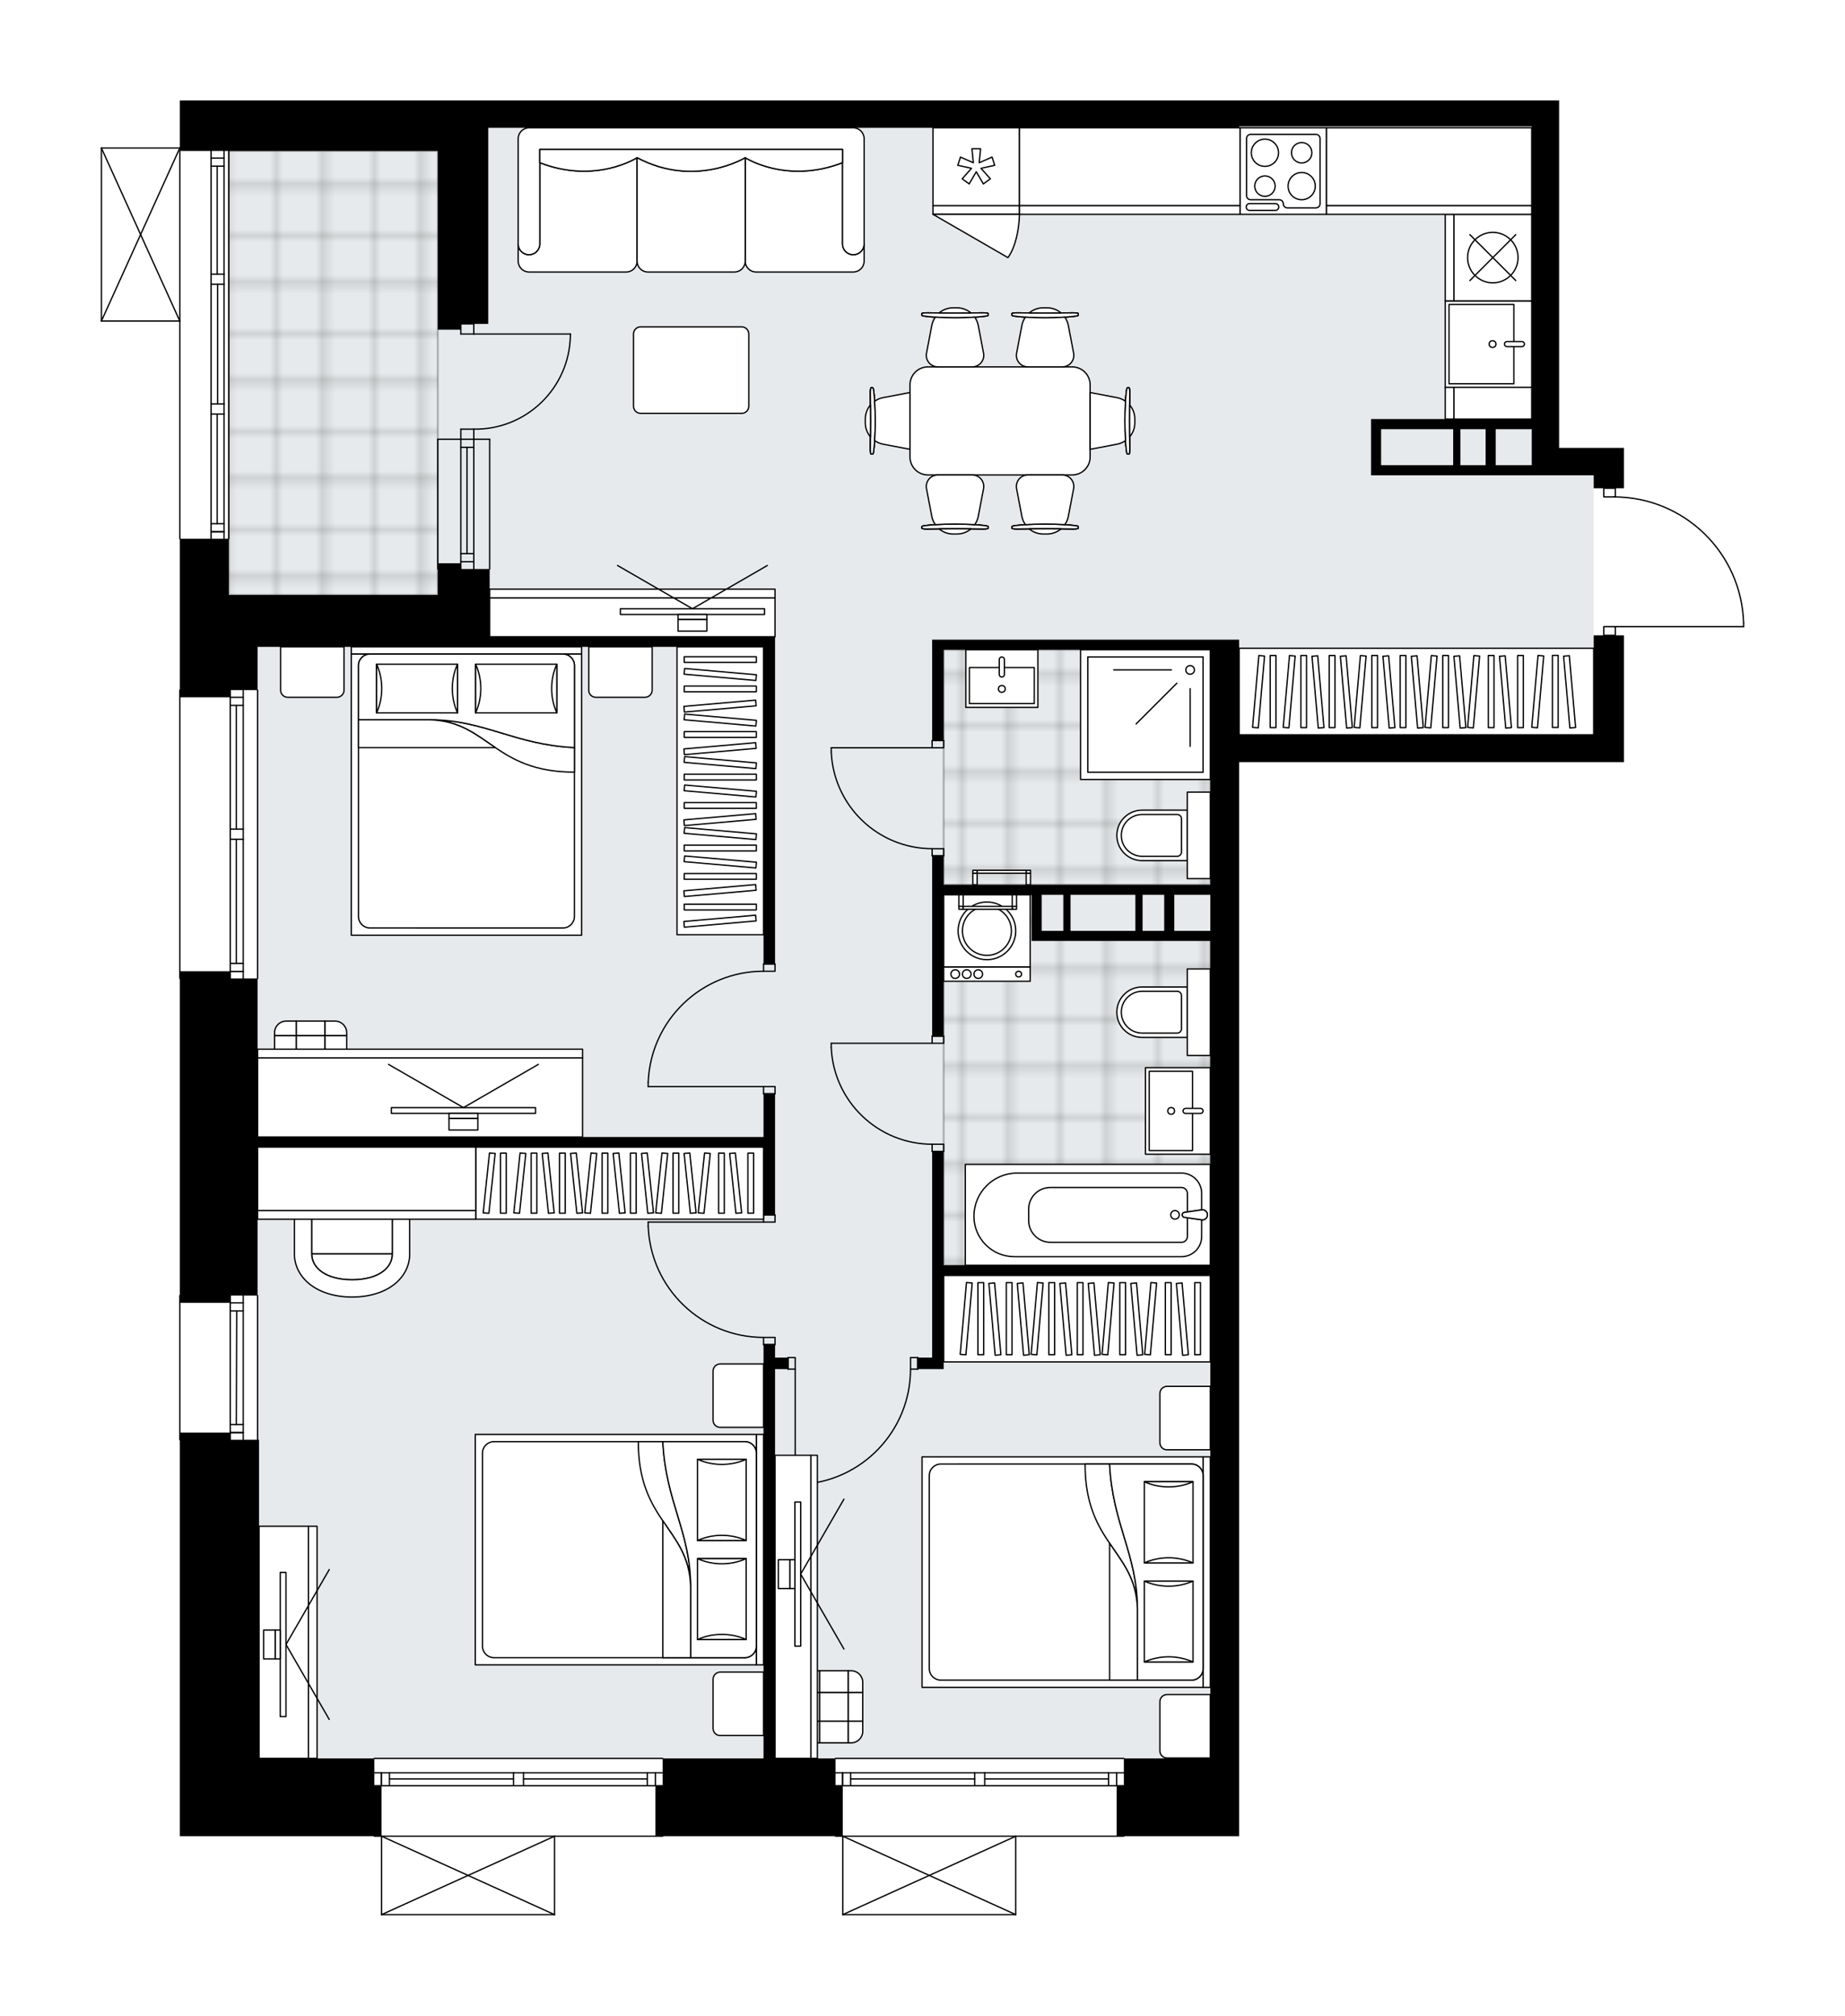<svg xmlns="http://www.w3.org/2000/svg" xmlns:xlink="http://www.w3.org/1999/xlink" height="2000px" id="Layer_1" style="enable-background:new 0 0 1831.07 2000;" version="1.1" viewBox="0 0 1831.07 2000" width="1831.07px" x="0px" y="0px" xml:space="preserve">
<style type="text/css">
	.st0{fill:none;}
	.st1{opacity:0.25;fill:none;stroke:#000000;stroke-width:0.4;stroke-miterlimit:10;}
	.st2{fill:#FFFFFF;}
	.st3{fill:#E7EAEC;}
	
		.st4{fill:url(#SVGID_1_);stroke:#000000;stroke-width:2;stroke-linecap:round;stroke-linejoin:round;stroke-miterlimit:10;stroke-opacity:0.25;}
	
		.st5{fill:url(#SVGID_00000095334930455211705390000015580286884759652487_);stroke:#000000;stroke-width:2;stroke-linecap:round;stroke-linejoin:round;stroke-miterlimit:10;stroke-opacity:0.25;}
	
		.st6{fill:url(#SVGID_00000157298889085633999380000005413651638736383391_);stroke:#000000;stroke-width:2;stroke-linecap:round;stroke-linejoin:round;stroke-miterlimit:10;stroke-opacity:0.25;}
	.st7{fill:none;stroke:#000000;stroke-width:1.3;stroke-linecap:round;stroke-linejoin:round;stroke-miterlimit:10;}
	.st8{fill:#FFFFFF;stroke:#000000;stroke-width:1.3;stroke-linecap:round;stroke-linejoin:round;stroke-miterlimit:10;}
	.st9{fill:none;stroke:#000000;stroke-width:1.3;stroke-linecap:round;stroke-linejoin:round;}
	.st10{fill:none;stroke:#000000;stroke-width:1.3;stroke-linecap:round;stroke-linejoin:round;stroke-dasharray:9.823,9.823;}
	.st11{fill:none;stroke:#000000;stroke-width:1.3;stroke-linecap:round;stroke-linejoin:round;stroke-dasharray:10.159,10.159;}
	.st12{fill:none;stroke:#000000;stroke-width:1.3;stroke-linecap:round;stroke-linejoin:round;stroke-dasharray:10.175,10.175;}
	.st13{font-family: 'Arial-BoldMT','Arial'; font-weight:bold;}
	.st14{font-size:74.972px;}
	.st15{font-size:63.438px;}
	.st16{font-family: 'ArialMT','Arial';}
	.st17{font-size:40px;}
</style>
<pattern height="14.57" id="New_Pattern_Swatch_2" patternUnits="userSpaceOnUse" style="overflow:visible;" viewBox="7.49 -22.06 14.57 14.57" width="14.57" x="1034.91" y="657.31">
	<g>
		<rect class="st0" height="14.57" width="14.57" x="7.49" y="-22.06" />
		<g>
			<rect class="st1" height="7.29" width="7.29" x="14.77" y="-7.49" />
		</g>
		<g>
			<rect class="st1" height="7.29" width="7.29" x="0.2" y="-7.49" />
		</g>
		<g>
			<rect class="st1" height="7.29" width="7.29" x="22.06" y="-14.77" />
		</g>
		<g>
			<rect class="st1" height="7.29" width="7.29" x="7.49" y="-14.77" />
			<rect class="st1" height="7.29" width="7.29" x="14.77" y="-22.06" />
		</g>
		<g>
			<rect class="st1" height="7.29" width="7.29" x="0.2" y="-22.06" />
		</g>
		<g>
			<rect class="st1" height="7.29" width="7.29" x="22.06" y="-29.35" />
		</g>
		<g>
			<rect class="st1" height="7.29" width="7.29" x="7.49" y="-29.35" />
		</g>
	</g>
</pattern>
<path class="st2" d="M178.44,1744.65v-315.47c0,0,0,0,0,0  c-0.36,0-0.65-0.29-0.65-0.65v-143.04c0-0.36,0.29-0.65,0.65-0.65c0,0,0,0,0,0V971.44c0,0,0,0,0,0c-0.36,0-0.65-0.29-0.65-0.65  V684.71c0-0.36,0.29-0.65,0.65-0.65c0,0,0,0,0,0v-93.76v-55.14c0,0,0,0,0,0c-0.36,0-0.65-0.29-0.65-0.65V319.18h-77.13c0,0,0,0,0,0  c-0.01,0-0.03-0.01-0.04-0.01c-0.08,0-0.15-0.02-0.22-0.05c0,0-0.01,0-0.01,0c-0.03-0.01-0.05-0.04-0.08-0.06  c-0.04-0.03-0.09-0.05-0.12-0.09c-0.03-0.03-0.05-0.07-0.07-0.1c-0.02-0.03-0.05-0.07-0.06-0.1c-0.02-0.05-0.02-0.1-0.03-0.15  c0-0.03-0.02-0.06-0.02-0.09V146.88c0-0.03,0.01-0.06,0.02-0.09c0.01-0.05,0.01-0.1,0.03-0.15c0.02-0.04,0.04-0.07,0.06-0.1  c0.02-0.04,0.04-0.07,0.07-0.1c0.03-0.04,0.08-0.06,0.12-0.09c0.03-0.02,0.05-0.04,0.08-0.06c0,0,0.01,0,0.01,0  c0.04-0.02,0.09-0.02,0.13-0.03c0.04-0.01,0.08-0.02,0.12-0.02c0,0,0.01,0,0.01,0h77.79c0,0,0,0,0,0V99.68h77.24h228.87h487.77  h257.47h290.37h27.18V444.4h34.33h30.04v40.05h-7.93c0,0,0,0,0,0v7.96c33.08,0.53,64.28,13.45,88.07,36.55  c24.29,23.58,38.22,55.21,39.22,89.05c0,0,0,0.01,0,0.01c0,0,0,0.01,0,0.01v3.75c0,0.36-0.29,0.65-0.65,0.65h-126.64v7.93  c0,0,0,0,0,0h7.93v38.62v60.08v27.18h-381.92v135.89v622.23v28.61v201.69v28.61v48.63H1116c0,0,0,0,0,0c0,0.36-0.29,0.65-0.65,0.65  h-106.63v77.13c0,0,0,0,0,0.01c0,0.05-0.02,0.09-0.03,0.14c-0.01,0.04-0.01,0.08-0.03,0.12c0,0,0,0.01,0,0.01  c0,0.01-0.01,0.01-0.02,0.02c-0.05,0.09-0.12,0.17-0.2,0.23c-0.02,0.02-0.04,0.03-0.07,0.04c-0.09,0.05-0.2,0.09-0.31,0.09H836.42  c-0.12,0-0.22-0.04-0.31-0.09c-0.02-0.01-0.04-0.03-0.07-0.04c-0.08-0.06-0.15-0.14-0.2-0.23c0-0.01-0.01-0.01-0.02-0.02  c0,0,0-0.01,0-0.01c-0.02-0.04-0.02-0.08-0.03-0.12c-0.01-0.05-0.03-0.09-0.03-0.14c0,0,0,0,0-0.01v-77.13h-6.5  c-0.36,0-0.65-0.29-0.65-0.65H658.27c0,0.36-0.29,0.65-0.65,0.65H550.99v77.13c0,0,0,0,0,0.01c0,0.05-0.02,0.09-0.03,0.14  c-0.01,0.04-0.01,0.08-0.03,0.12c0,0,0,0.01,0,0.01c0,0.01-0.01,0.01-0.02,0.02c-0.05,0.09-0.12,0.17-0.2,0.23  c-0.02,0.02-0.04,0.03-0.07,0.04c-0.09,0.05-0.2,0.09-0.31,0.09H378.69c-0.12,0-0.22-0.04-0.31-0.09c-0.02-0.01-0.04-0.03-0.07-0.04  c-0.08-0.06-0.15-0.14-0.2-0.23c0-0.01-0.01-0.01-0.02-0.02c0,0,0-0.01,0-0.01c-0.02-0.04-0.02-0.08-0.03-0.12  c-0.01-0.05-0.03-0.09-0.03-0.14c0,0,0,0,0-0.01v-77.13h-6.5c-0.36,0-0.65-0.29-0.65-0.65c0,0,0,0,0,0H178.44V1744.65z" id="background" />
<g id="floor">
	<polygon class="st3" points="1204.75,1744.65 1204.75,729.06 1520.16,729.06 1581.67,729.06 1581.67,471.58 1520.16,471.58    1520.16,125.42 837.4,125.42 837.4,126.85 227.07,126.85 227.07,644.66 255.68,644.66 255.68,1744.65  " />
	<pattern id="SVGID_1_" patternTransform="matrix(6.48 0 0 6.48 47854.629 35777.746)" xlink:href="#New_Pattern_Swatch_2">
	</pattern>
	<rect class="st4" height="440.57" width="207.41" x="227.07" y="149.74" />
	
		<pattern id="SVGID_00000162327855695980614990000010902147684082360230_" patternTransform="matrix(6.48 0 0 6.48 47854.629 35777.746)" xlink:href="#New_Pattern_Swatch_2">
	</pattern>
	
		<polygon points="   1030.13,928.51 1030.13,887.83 936.55,887.83 936.55,1255.45 1201.18,1255.45 1201.18,928.51  " style="fill:url(#SVGID_00000162327855695980614990000010902147684082360230_);stroke:#000000;stroke-width:2;stroke-linecap:round;stroke-linejoin:round;stroke-miterlimit:10;stroke-opacity:0.25;" />
	
		<pattern id="SVGID_00000079445520809102473130000017702458878241705111_" patternTransform="matrix(6.48 0 0 6.48 47854.629 35777.746)" xlink:href="#New_Pattern_Swatch_2">
	</pattern>
	
		<rect height="233.16" style="fill:url(#SVGID_00000079445520809102473130000017702458878241705111_);stroke:#000000;stroke-width:2;stroke-linecap:round;stroke-linejoin:round;stroke-miterlimit:10;stroke-opacity:0.25;" width="264.63" x="936.55" y="644.66" />
	<g id="LWPOLYLINE_00000069389713658199361970000000709068307441098916_">
		<rect class="st7" height="7.15" width="11.44" x="925.11" y="1028.01" />
	</g>
	<g id="LWPOLYLINE_00000137125862832988024710000010650654207875591056_">
		<rect class="st7" height="7.15" width="11.44" x="925.11" y="1135.29" />
	</g>
	<g id="LINE_00000044174862143179357460000011015694373246415247_">
		<line class="st7" x1="925.11" x2="936.55" y1="1028.01" y2="1028.01" />
	</g>
	<g id="LINE_00000034058842417497124490000001414035992414931601_">
		<line class="st7" x1="925.11" x2="936.55" y1="1142.44" y2="1142.44" />
	</g>
	<g id="LINE_00000136372115246712247480000014496203353740892818_">
		<line class="st7" x1="925.11" x2="824.98" y1="1035.16" y2="1035.16" />
	</g>
	<g id="ARC_00000183219197312733516450000013918091328176728212_">
		<path class="st7" d="M925.11,1135.29c-53.63-0.04-97.75-42.26-100.13-95.84" />
	</g>
	<g id="LINE_00000096041466682727639830000002791242634170754450_">
		<line class="st7" x1="824.98" x2="824.98" y1="1035.16" y2="1039.45" />
	</g>
	<g id="LWPOLYLINE_00000034063594093822533070000007530085015999234183_">
		<rect class="st7" height="7.15" width="11.44" x="925.11" y="734.78" />
	</g>
	<g id="LWPOLYLINE_00000119099302225812119160000003959793491650777484_">
		<rect class="st7" height="7.15" width="11.44" x="925.11" y="842.06" />
	</g>
	<g id="LINE_00000056418493143893852770000005150560745570577326_">
		<line class="st7" x1="925.11" x2="936.55" y1="734.78" y2="734.78" />
	</g>
	<g id="LINE_00000090973614039649839540000012804003082253779620_">
		<line class="st7" x1="925.11" x2="936.55" y1="849.21" y2="849.21" />
	</g>
	<g id="LINE_00000070111636028995137090000015884977702286083213_">
		<line class="st7" x1="925.11" x2="824.98" y1="741.93" y2="741.93" />
	</g>
	<g id="ARC_00000005253093769049112760000015519396328760086716_">
		<path class="st7" d="M925.11,842.06c-53.63-0.04-97.75-42.26-100.13-95.84" />
	</g>
	<g id="LINE_00000134948236074496551220000008517033116570786742_">
		<line class="st7" x1="824.98" x2="824.98" y1="741.93" y2="746.22" />
	</g>
	<g id="LWPOLYLINE_00000042716672984715875540000013605742629536539785_">
		<rect class="st7" height="7.15" width="11.44" x="757.75" y="1078.08" />
	</g>
	<g id="LWPOLYLINE_00000005967233162909464480000009311117875379071377_">
		<rect class="st7" height="7.15" width="11.44" x="757.75" y="956.49" />
	</g>
	<g id="LINE_00000066482513158425166490000003002056027466243234_">
		<line class="st7" x1="757.75" x2="769.2" y1="1085.23" y2="1085.23" />
	</g>
	<g id="LINE_00000019669927478199745700000013541988117520435880_">
		<line class="st7" x1="757.75" x2="769.2" y1="956.49" y2="956.49" />
	</g>
	<g id="LINE_00000138563303394445490620000015996927879221256083_">
		<line class="st7" x1="757.75" x2="643.32" y1="1078.08" y2="1078.08" />
	</g>
	<g id="LINE_00000008857485783900469430000003473247371339697289_">
		<line class="st7" x1="643.32" x2="643.32" y1="1073.78" y2="1078.08" />
	</g>
	<g id="ARC_00000102525686119515270850000017180275336589400739_">
		<path class="st7" d="M643.32,1073.78c2.38-61.48,52.9-110.11,114.43-110.14" />
	</g>
	<g id="LWPOLYLINE_00000036250490054889436300000009454969636328106426_">
		<rect class="st7" height="7.15" width="11.44" x="757.75" y="1205.38" />
	</g>
	<g id="LWPOLYLINE_00000005242343197959938890000016757826305172954248_">
		<rect class="st7" height="7.15" width="11.44" x="757.75" y="1326.97" />
	</g>
	<g id="LINE_00000112609531535273287690000018285771644357890974_">
		<line class="st7" x1="757.75" x2="769.2" y1="1205.38" y2="1205.38" />
	</g>
	<g id="LINE_00000170241518378214397330000002970222041346663607_">
		<line class="st7" x1="757.75" x2="769.2" y1="1334.12" y2="1334.12" />
	</g>
	<g id="LINE_00000129894675719732724150000017391751090530437540_">
		<line class="st7" x1="757.75" x2="643.32" y1="1212.53" y2="1212.53" />
	</g>
	<g id="LINE_00000080916053930804679650000007239944125176258995_">
		<line class="st7" x1="643.32" x2="643.32" y1="1216.83" y2="1212.53" />
	</g>
	<g id="ARC_00000178204328011806019160000003669582409257467583_">
		<path class="st7" d="M757.75,1326.97c-61.53-0.03-112.05-48.66-114.43-110.14" />
	</g>
	<g id="LWPOLYLINE_00000182492575290762853050000013835421345773311415_">
		<rect class="st7" height="11.44" width="7.15" x="782.07" y="1346.99" />
	</g>
	<g id="LWPOLYLINE_00000180338670651183800100000011063563648163525764_">
		<rect class="st7" height="11.44" width="7.15" x="903.65" y="1346.99" />
	</g>
	<g id="LINE_00000006705981086193184400000004821569460638935951_">
		<line class="st7" x1="782.07" x2="782.07" y1="1358.44" y2="1346.99" />
	</g>
	<g id="LINE_00000150078201847647877840000000445340302066454956_">
		<line class="st7" x1="910.81" x2="910.81" y1="1358.44" y2="1346.99" />
	</g>
	<g id="LINE_00000021112464042961116150000012141733999856332471_">
		<line class="st7" x1="789.22" x2="789.22" y1="1358.44" y2="1472.87" />
	</g>
	<g id="LINE_00000044152860562938605450000010328365315831227041_">
		<line class="st7" x1="793.51" x2="789.22" y1="1472.87" y2="1472.87" />
	</g>
	<g id="ARC_00000037670921792289448020000004238517905136420517_">
		<path class="st7" d="M903.65,1358.44c-0.03,61.53-48.66,112.05-110.14,114.43" />
	</g>
	<g id="LWPOLYLINE_00000180341154915976703670000002989524005266918335_">
		<rect class="st7" height="8.58" width="11.44" x="1591.68" y="484.46" />
	</g>
	<g id="LWPOLYLINE_00000127022139746762421150000012962130315198765741_">
		<rect class="st7" height="8.58" width="11.44" x="1591.68" y="621.77" />
	</g>
	<g id="LWPOLYLINE_00000004547935301096559310000018257817415965060540_">
		<path class="st7" d="M1730.42,618.03c-2.06-69.62-59.09-124.98-128.74-124.99" />
	</g>
	<g id="LINE_00000180343629728259136210000013069234269192395679_">
		<line class="st7" x1="1601.68" x2="1730.42" y1="621.77" y2="621.77" />
	</g>
	<g id="LINE_00000106838915026661570740000016992048760352259993_">
		<line class="st7" x1="1730.42" x2="1730.42" y1="621.77" y2="618.03" />
	</g>
	<g id="ARC_00000155832501434275789040000015197156333110712985_">
		<path class="st7" d="M566.08,331.4c0,0.47,0,0.94-0.01,1.4c-0.78,52.14-43.68,93.78-95.83,93" />
	</g>
	<g id="LINE_00000059306555418965524710000010280918923395378572_">
		<line class="st7" x1="470.24" x2="566.08" y1="331.4" y2="331.4" />
	</g>
	<g id="LINE_00000180360781181602323190000005712474446663803038_">
		<line class="st7" x1="470.24" x2="470.24" y1="435.82" y2="425.81" />
	</g>
	<g id="LINE_00000043425877839464438330000017498452929901554305_">
		<line class="st7" x1="470.24" x2="457.37" y1="425.81" y2="425.81" />
	</g>
	<g id="LINE_00000061454271645004588960000008365092813689804959_">
		<line class="st7" x1="457.37" x2="457.37" y1="425.81" y2="435.82" />
	</g>
	<g id="LINE_00000152958457518254886380000001755081815132147870_">
		<line class="st7" x1="457.37" x2="457.37" y1="321.39" y2="331.4" />
	</g>
	<g id="LINE_00000019646424353015425430000005054854555634620095_">
		<line class="st7" x1="457.37" x2="470.24" y1="331.4" y2="331.4" />
	</g>
	<g id="LINE_00000088845571946740166090000015470029355795887499_">
		<line class="st7" x1="470.24" x2="470.24" y1="331.4" y2="321.39" />
	</g>
	<g id="LINE_00000080206307372197744110000002995707112055721911_">
		<line class="st7" x1="457.37" x2="470.24" y1="321.39" y2="321.39" />
	</g>
	<g id="LINE_00000049223416353899152430000004653852071856977316_">
		<line class="st7" x1="470.24" x2="470.24" y1="435.82" y2="564.56" />
	</g>
	<g id="LINE_00000137832881641471362370000016984639836275641265_">
		<line class="st7" x1="457.37" x2="457.37" y1="435.82" y2="564.56" />
	</g>
	<g id="LINE_00000037694824352691910610000014577149496333905045_">
		<line class="st7" x1="463.45" x2="463.45" y1="443.83" y2="549.29" />
	</g>
	<g id="LINE_00000118354981247756441120000006285563608978974137_">
		<line class="st7" x1="470.24" x2="457.37" y1="557.3" y2="557.3" />
	</g>
	<g id="LINE_00000011733670237922749150000006068872822239136902_">
		<line class="st7" x1="470.24" x2="457.37" y1="443.83" y2="443.83" />
	</g>
	<g id="LINE_00000168797048269653030150000011612324124743607215_">
		<line class="st7" x1="485.97" x2="485.97" y1="435.82" y2="564.56" />
	</g>
	<g id="LINE_00000069373186458490329810000003831632266182377651_">
		<line class="st7" x1="434.48" x2="434.48" y1="564.56" y2="435.82" />
	</g>
	<g id="LINE_00000000193199919500454450000012588173687876034750_">
		<line class="st7" x1="470.25" x2="457.38" y1="549.29" y2="549.29" />
	</g>
	<g id="LINE_00000085948158055417752860000006257588479454177690_">
		<line class="st7" x1="485.97" x2="434.48" y1="435.82" y2="435.82" />
	</g>
	<g id="LINE_00000160166990755799342740000012885574681744040088_">
		<line class="st7" x1="178.44" x2="178.44" y1="1428.53" y2="1285.48" />
	</g>
	<g id="LINE_00000065063062381583197910000015202380664740983223_">
		<line class="st7" x1="241.37" x2="241.37" y1="1285.49" y2="1428.53" />
	</g>
	<g id="LINE_00000052079531736658801860000009746324868308751025_">
		<line class="st7" x1="228.5" x2="241.37" y1="1421.37" y2="1421.37" />
	</g>
	<g id="LINE_00000039132216617904862690000011523171841172588969_">
		<line class="st7" x1="228.5" x2="241.37" y1="1292.64" y2="1292.64" />
	</g>
	<g id="LINE_00000176042470438661022730000009818559521844357293_">
		<line class="st7" x1="228.5" x2="228.5" y1="1285.49" y2="1428.53" />
	</g>
	<g id="LINE_00000048484330431042181440000016437210836557582781_">
		<line class="st7" x1="234.94" x2="234.58" y1="1300.65" y2="1413.36" />
	</g>
	<g id="LINE_00000058556829721730592880000004110238331291880585_">
		<line class="st7" x1="241.37" x2="228.5" y1="1300.65" y2="1300.65" />
	</g>
	<g id="LINE_00000078020865648780726820000008728048342281385609_">
		<line class="st7" x1="228.5" x2="241.37" y1="1421.37" y2="1421.37" />
	</g>
	<g id="LINE_00000076576465518476524100000006441840296572042374_">
		<line class="st7" x1="241.37" x2="228.5" y1="1413.36" y2="1413.36" />
	</g>
	<g id="LINE_00000027586788493182001740000014989949659933946272_">
		<line class="st7" x1="255.68" x2="255.68" y1="1285.49" y2="1428.53" />
	</g>
	<g id="LINE_00000013896486529378913140000012740864202570570404_">
		<line class="st7" x1="178.44" x2="178.44" y1="970.79" y2="684.71" />
	</g>
	<g id="LINE_00000155125373658164290300000016592454037571774120_">
		<line class="st7" x1="241.37" x2="241.37" y1="684.71" y2="822.68" />
	</g>
	<g id="LINE_00000099625226087215447060000012702785160302627473_">
		<line class="st7" x1="241.37" x2="241.37" y1="832.69" y2="970.79" />
	</g>
	<g id="LINE_00000129196462246532455960000018303347149391894170_">
		<line class="st7" x1="228.5" x2="241.37" y1="963.9" y2="963.9" />
	</g>
	<g id="LINE_00000168825236793848394460000014089803024723243699_">
		<line class="st7" x1="228.5" x2="241.37" y1="691.86" y2="691.86" />
	</g>
	<g id="LINE_00000117639880477736429790000018438617367340699542_">
		<line class="st7" x1="228.5" x2="228.5" y1="684.71" y2="822.68" />
	</g>
	<g id="LINE_00000147220072405226838140000002652517445129183903_">
		<line class="st7" x1="228.5" x2="228.5" y1="832.69" y2="970.79" />
	</g>
	<g id="LINE_00000004532176510561384010000013554655653576356491_">
		<line class="st7" x1="234.58" x2="234.58" y1="832.69" y2="955.89" />
	</g>
	<g id="LINE_00000155143621557327762650000005102611917841854869_">
		<line class="st7" x1="234.58" x2="234.58" y1="699.88" y2="822.68" />
	</g>
	<g id="LINE_00000021111262723220444570000014335146584238880950_">
		<line class="st7" x1="241.37" x2="228.5" y1="699.88" y2="699.88" />
	</g>
	<g id="LINE_00000097469649124068597700000008629394082249759402_">
		<line class="st7" x1="228.5" x2="241.37" y1="963.9" y2="963.9" />
	</g>
	<g id="LINE_00000107553995395015832830000014267539482285117339_">
		<line class="st7" x1="241.37" x2="228.5" y1="955.89" y2="955.89" />
	</g>
	<g id="LINE_00000179630515032902920490000002774450916435906742_">
		<line class="st7" x1="228.5" x2="241.37" y1="822.68" y2="822.68" />
	</g>
	<g id="LINE_00000119819371859792006290000000669944161711118251_">
		<line class="st7" x1="241.37" x2="241.37" y1="822.68" y2="832.69" />
	</g>
	<g id="LINE_00000036238895108714656350000017345436359813370795_">
		<line class="st7" x1="241.37" x2="228.5" y1="832.69" y2="832.69" />
	</g>
	<g id="LINE_00000087412981191140943660000012547314813027043987_">
		<line class="st7" x1="228.5" x2="228.5" y1="832.69" y2="822.68" />
	</g>
	<g id="LINE_00000117652526356721422460000009579689568220216232_">
		<line class="st7" x1="255.68" x2="255.68" y1="684.71" y2="970.79" />
	</g>
	<g id="LINE_00000065772347817406153910000014361100020272208569_">
		<line class="st7" x1="178.44" x2="178.44" y1="534.52" y2="149.74" />
	</g>
	<g id="LINE_00000105404957007197878260000008090199998812258231_">
		<line class="st7" x1="209.48" x2="222.35" y1="527.62" y2="527.62" />
	</g>
	<g id="LINE_00000051358766361018655990000016119392437403840415_">
		<line class="st7" x1="209.48" x2="222.35" y1="156.89" y2="156.89" />
	</g>
	<g id="LINE_00000110438704083627796970000000541177553113252532_">
		<line class="st7" x1="215.55" x2="215.55" y1="410.79" y2="519.61" />
	</g>
	<g id="LINE_00000066489617202498927200000008387168685628768416_">
		<line class="st7" x1="215.55" x2="215.55" y1="164.9" y2="272.04" />
	</g>
	<g id="LINE_00000142879281137776764320000014271736478163754672_">
		<line class="st7" x1="222.35" x2="209.48" y1="164.9" y2="164.9" />
	</g>
	<g id="LINE_00000067940736289196781840000008991289337545069963_">
		<line class="st7" x1="209.48" x2="222.35" y1="527.62" y2="527.62" />
	</g>
	<g id="LINE_00000094608814403582659730000009631968999244866691_">
		<line class="st7" x1="222.35" x2="209.48" y1="519.61" y2="519.61" />
	</g>
	<g id="LINE_00000107585692783060523220000007543664183564268190_">
		<line class="st7" x1="209.48" x2="222.35" y1="400.78" y2="400.78" />
	</g>
	<g id="LINE_00000116953645949568397580000011509373632400901783_">
		<line class="st7" x1="222.35" x2="222.35" y1="400.78" y2="410.79" />
	</g>
	<g id="LINE_00000072990566131105724680000004153428131358871735_">
		<line class="st7" x1="222.35" x2="209.48" y1="410.79" y2="410.79" />
	</g>
	<g id="LINE_00000096743071577284316240000011140332915559810459_">
		<line class="st7" x1="209.48" x2="209.48" y1="410.79" y2="400.78" />
	</g>
	<g id="LINE_00000168837941557948970120000012275392399333048221_">
		<line class="st7" x1="227.07" x2="227.07" y1="149.74" y2="534.52" />
	</g>
	<g id="LINE_00000085949547804822441670000001874392831977692848_">
		<line class="st7" x1="209.48" x2="222.35" y1="272.04" y2="272.04" />
	</g>
	<g id="LINE_00000176760937872815411090000005470841517941199488_">
		<line class="st7" x1="222.35" x2="222.35" y1="272.04" y2="282.05" />
	</g>
	<g id="LINE_00000002360421776552511380000010716879630178701482_">
		<line class="st7" x1="222.35" x2="209.48" y1="282.05" y2="282.05" />
	</g>
	<g id="LINE_00000109006181942055321100000008182965390673867693_">
		<line class="st7" x1="209.48" x2="209.48" y1="282.05" y2="272.04" />
	</g>
	<g id="LINE_00000163776005681680506620000018108898692272935103_">
		<line class="st7" x1="215.91" x2="215.91" y1="282.05" y2="400.78" />
	</g>
	<g id="LWPOLYLINE_00000016068293974472459280000003510816973583925680_">
		<line class="st7" x1="209.48" x2="209.48" y1="272.04" y2="149.74" />
	</g>
	<g id="LWPOLYLINE_00000103949283626113565690000015488113228242020005_">
		<line class="st7" x1="209.48" x2="209.48" y1="282.05" y2="400.78" />
	</g>
	<g id="LWPOLYLINE_00000157994095943354188080000011996918927964847004_">
		<line class="st7" x1="209.48" x2="209.48" y1="410.79" y2="534.52" />
	</g>
	<g id="LWPOLYLINE_00000043442808609070487470000016034309296205054128_">
		<line class="st7" x1="222.35" x2="222.35" y1="272.04" y2="149.74" />
	</g>
	<g id="LWPOLYLINE_00000034781207913678476560000007189598290190713005_">
		<line class="st7" x1="222.35" x2="222.35" y1="282.05" y2="400.78" />
	</g>
	<g id="LWPOLYLINE_00000139981167224200623340000010894580851371660960_">
		<line class="st7" x1="222.35" x2="222.35" y1="410.79" y2="534.52" />
	</g>
	<g id="LINE_00000067959065895264849610000007695715334823901349_">
		<line class="st7" x1="371.54" x2="657.62" y1="1744.65" y2="1744.65" />
	</g>
	<g id="LINE_00000123416388343891766800000014961873031672458371_">
		<line class="st7" x1="657.62" x2="519.59" y1="1771.82" y2="1771.82" />
	</g>
	<g id="LINE_00000006676988074831777690000003887497595284987827_">
		<line class="st7" x1="509.58" x2="371.54" y1="1771.82" y2="1771.82" />
	</g>
	<g id="LINE_00000024000885583690629900000011552031653409304756_">
		<line class="st7" x1="378.44" x2="378.44" y1="1758.95" y2="1771.82" />
	</g>
	<g id="LINE_00000091017177665741781920000000446696848044467114_">
		<line class="st7" x1="650.47" x2="650.47" y1="1758.95" y2="1771.82" />
	</g>
	<g id="LINE_00000120560538522229608710000008008989185041298817_">
		<line class="st7" x1="657.62" x2="519.59" y1="1758.95" y2="1758.95" />
	</g>
	<g id="LINE_00000062910776221201660120000007468055352480344730_">
		<line class="st7" x1="509.58" x2="371.54" y1="1758.95" y2="1758.95" />
	</g>
	<g id="LINE_00000123421559073314782870000006618723663503676583_">
		<line class="st7" x1="509.58" x2="386.45" y1="1765.03" y2="1765.03" />
	</g>
	<g id="LINE_00000134931668857322066440000017320274394602297736_">
		<line class="st7" x1="642.46" x2="519.59" y1="1765.03" y2="1765.03" />
	</g>
	<g id="LINE_00000143609999580643401660000013071834637443920017_">
		<line class="st7" x1="642.46" x2="642.46" y1="1771.82" y2="1758.95" />
	</g>
	<g id="LINE_00000076599094229508547120000007607457303620993210_">
		<line class="st7" x1="378.44" x2="378.44" y1="1758.95" y2="1771.82" />
	</g>
	<g id="LINE_00000121963435193920782170000003537703616384254853_">
		<line class="st7" x1="386.45" x2="386.45" y1="1771.82" y2="1758.95" />
	</g>
	<g id="LINE_00000168095092619071404800000000545932558521101718_">
		<line class="st7" x1="519.59" x2="519.59" y1="1758.95" y2="1771.82" />
	</g>
	<g id="LINE_00000060750518064155007600000013290644291027139987_">
		<line class="st7" x1="519.59" x2="509.58" y1="1771.82" y2="1771.82" />
	</g>
	<g id="LINE_00000165931985390979308150000017690766865253339559_">
		<line class="st7" x1="509.58" x2="509.58" y1="1771.82" y2="1758.95" />
	</g>
	<g id="LINE_00000103234806881807591270000002091777103628406940_">
		<line class="st7" x1="509.58" x2="519.59" y1="1758.95" y2="1758.95" />
	</g>
	<g id="LINE_00000163761682924566390470000006810846777217469330_">
		<line class="st7" x1="657.62" x2="371.54" y1="1821.89" y2="1821.89" />
	</g>
	<g id="LINE_00000099656396337667744870000003433755054820645512_">
		<line class="st7" x1="829.27" x2="1115.35" y1="1744.65" y2="1744.65" />
	</g>
	<g id="LINE_00000160185033878670484640000017381723620226519993_">
		<line class="st7" x1="1115.35" x2="977.32" y1="1771.82" y2="1771.82" />
	</g>
	<g id="LINE_00000057848495528834281700000003748216482883753658_">
		<line class="st7" x1="967.31" x2="829.27" y1="1771.82" y2="1771.82" />
	</g>
	<g id="LINE_00000121238866180086562060000000782987828855205791_">
		<line class="st7" x1="836.17" x2="836.17" y1="1758.95" y2="1771.82" />
	</g>
	<g id="LINE_00000044885336786639700030000007176290482599674281_">
		<line class="st7" x1="1108.2" x2="1108.2" y1="1758.95" y2="1771.82" />
	</g>
	<g id="LINE_00000048478224306304334460000013131593235969695399_">
		<line class="st7" x1="1115.35" x2="977.32" y1="1758.95" y2="1758.95" />
	</g>
	<g id="LINE_00000054957953265875558450000012013819627240676745_">
		<line class="st7" x1="967.31" x2="829.27" y1="1758.95" y2="1758.95" />
	</g>
	<g id="LINE_00000021093063839705574170000009868587911401710995_">
		<line class="st7" x1="967.31" x2="844.18" y1="1765.03" y2="1765.03" />
	</g>
	<g id="LINE_00000043446506340646514560000010993695587449528203_">
		<line class="st7" x1="1100.19" x2="977.32" y1="1765.03" y2="1765.03" />
	</g>
	<g id="LINE_00000016054983486838246070000004474789761565550482_">
		<line class="st7" x1="1100.19" x2="1100.19" y1="1771.82" y2="1758.95" />
	</g>
	<g id="LINE_00000047757759308922743180000010599704748942341052_">
		<line class="st7" x1="836.17" x2="836.17" y1="1758.95" y2="1771.82" />
	</g>
	<g id="LINE_00000124863457659876113860000017797178908536399762_">
		<line class="st7" x1="844.18" x2="844.18" y1="1771.82" y2="1758.95" />
	</g>
	<g id="LINE_00000048483341498902236820000018324928509832072354_">
		<line class="st7" x1="977.32" x2="977.32" y1="1758.95" y2="1771.82" />
	</g>
	<g id="LINE_00000125602406288384894700000016707119602176098198_">
		<line class="st7" x1="977.32" x2="967.31" y1="1771.82" y2="1771.82" />
	</g>
	<g id="LINE_00000022531167456488797710000003720787357836808325_">
		<line class="st7" x1="967.31" x2="967.31" y1="1771.82" y2="1758.95" />
	</g>
	<g id="LINE_00000156566122122309145280000007533666611387493279_">
		<line class="st7" x1="967.31" x2="977.32" y1="1758.95" y2="1758.95" />
	</g>
	<g id="LINE_00000116922472833835953310000011433169009969865904_">
		<line class="st7" x1="1115.35" x2="829.27" y1="1821.89" y2="1821.89" />
	</g>
	<g id="LINE_00000005988261143806650280000017591595806265174669_">
		<line class="st7" x1="100.65" x2="100.65" y1="318.53" y2="146.88" />
	</g>
	<g id="LINE_00000129926558367542950310000010287341816851651235_">
		<line class="st7" x1="100.65" x2="178.44" y1="146.88" y2="146.88" />
	</g>
	<g id="LINE_00000107554084372212667260000004645651931018424454_">
		<line class="st7" x1="178.44" x2="100.65" y1="318.53" y2="318.53" />
	</g>
	<g id="LWPOLYLINE_00000057130458234181571900000007745631708089949866_">
		<line class="st7" x1="178.44" x2="100.65" y1="146.88" y2="318.53" />
	</g>
	<g id="LWPOLYLINE_00000181792409016343770160000007395584061955606440_">
		<line class="st7" x1="178.44" x2="100.65" y1="318.53" y2="146.88" />
	</g>
	<g id="LINE_00000026127348864842263550000010786080434890889406_">
		<line class="st7" x1="836.42" x2="1008.07" y1="1899.67" y2="1899.67" />
	</g>
	<g id="LINE_00000137813808337351167850000015390257959344743568_">
		<line class="st7" x1="1008.07" x2="1008.07" y1="1899.67" y2="1821.89" />
	</g>
	<g id="LINE_00000006665523388002670400000018122548939897059458_">
		<line class="st7" x1="836.42" x2="836.42" y1="1821.89" y2="1899.67" />
	</g>
	<g id="LWPOLYLINE_00000054960788383521671130000009329203370111975561_">
		<line class="st7" x1="1008.07" x2="836.42" y1="1821.89" y2="1899.67" />
	</g>
	<g id="LWPOLYLINE_00000028320472832367056820000005892785183646421646_">
		<line class="st7" x1="836.42" x2="1008.07" y1="1821.89" y2="1899.67" />
	</g>
	<g id="LINE_00000096045987768398865720000005510521937595044763_">
		<line class="st7" x1="378.69" x2="550.34" y1="1899.68" y2="1899.68" />
	</g>
	<g id="LINE_00000085942357224177542960000009338964153421544587_">
		<line class="st7" x1="550.34" x2="550.34" y1="1899.68" y2="1821.89" />
	</g>
	<g id="LINE_00000039821130750710045570000008821147402639059076_">
		<line class="st7" x1="378.69" x2="378.69" y1="1821.89" y2="1899.68" />
	</g>
	<g id="LWPOLYLINE_00000173160885407588921210000015810819301204813232_">
		<line class="st7" x1="550.34" x2="378.69" y1="1821.89" y2="1899.68" />
	</g>
	<g id="LWPOLYLINE_00000025423276953693761060000002317009428142748595_">
		<line class="st7" x1="378.69" x2="550.34" y1="1821.89" y2="1899.68" />
	</g>
	<path d="M1581.67,444.4h-34.33V99.68h-27.18h-290.37H972.31H484.54H255.68h-77.24v50.06h77.24h178.8v171.65v5.72h22.89v-5.72h27.18   V149.74v-22.89h487.77h257.47v-1.43h290.37V415.8h-35.76h-10.01h-25.03h-7.15h-71.52h-0.02h-10v55.79h10.01h71.52h7.15h25.03h10.01   h35.76h27.18h34.33v12.87h30.04V444.4H1581.67z M1442.2,461.57h-71.52v-35.76h71.52V461.57z M1474.39,461.57h-25.03v-35.76h25.03   V461.57z M1520.16,461.57h-35.76v-35.76h35.76V461.57z" />
	<path d="M1611.71,729.06v-60.08v-38.62h-30.04v38.62v60.08h-351.88v-94.41h-28.61H936.55h-11.44v100.13h11.44v-90.12h264.63v233.16   H936.55v-28.61h-11.44v178.8h11.44V887.83h87.26v35.76v10.01h67.23h64.37h10.01h35.76v321.84H936.55v-113h-11.44v204.55h-14.3   v11.44h14.3h11.44v-92.98h264.63v248.89v28.61v201.69h-85.82v27.18h-7.15v1.43v48.63h121.58v-48.63v-28.61v-201.69v-28.61V892.12   V756.23h381.92V729.06z M1033.82,923.59v-35.76h21.46v35.76H1033.82z M1091.04,923.59h-28.61v-35.76h64.37v35.76H1091.04z    M1155.41,923.59h-21.46v-35.76h21.46V923.59z M1201.18,923.59h-35.76v-35.76h35.76v4.29V923.59z" />
	<polygon points="371.54,1821.89 378.69,1821.89 378.69,1771.82 371.54,1771.82 371.54,1744.65 257.11,1744.65 257.11,1428.53    228.5,1428.53 228.5,1421.37 178.44,1421.37 178.44,1428.53 178.44,1744.65 178.44,1821.89 371.54,1821.89  " />
	<polygon points="829.27,1821.89 836.42,1821.89 836.42,1771.82 829.27,1771.82 829.27,1744.65 769.2,1744.65 769.2,1358.44    782.07,1358.44 782.07,1346.99 769.2,1346.99 769.2,1334.12 757.75,1334.12 757.75,1744.65 657.62,1744.65 657.62,1771.82    650.47,1771.82 650.47,1821.89 657.62,1821.89 657.62,1821.89 829.27,1821.89  " />
	<polygon points="757.75,1085.23 757.75,1128.14 255.68,1128.14 255.68,970.8 228.5,970.8 228.5,963.64 178.44,963.64 178.44,970.8    178.44,1285.48 178.49,1285.48 178.44,1285.49 178.44,1292.64 228.5,1292.64 228.5,1285.48 255.68,1285.48 255.68,1138.15    757.75,1138.15 757.75,1205.38 769.2,1205.38 769.2,1085.23  " />
	<polygon points="228.5,684.71 255.68,684.71 255.68,641.8 434.48,641.8 485.97,641.8 757.75,641.8 757.75,956.49 769.2,956.49    769.2,641.8 769.2,631.79 485.97,631.79 485.97,564.56 457.37,564.56 457.37,558.84 434.48,558.84 434.48,564.56 434.48,590.31    255.68,590.31 227.07,590.31 227.07,534.52 178.44,534.52 178.44,590.31 178.44,684.71 178.44,691.86 228.5,691.86  " />
</g>
<g id="mebel">
	<g>
		<rect class="st8" height="14.3" width="85.82" x="936.55" y="959.35" />
		<rect class="st8" height="71.52" width="85.82" x="936.55" y="887.83" />
		<g id="CIRCLE_00000060750384267318647950000008642758123183138945_">
			<circle class="st8" cx="979.47" cy="923.59" r="28.61" />
		</g>
		<g id="CIRCLE_00000075857679114269441010000017347991837711682748_">
			<circle class="st8" cx="979.47" cy="923.59" r="24.32" />
		</g>
		<g id="CIRCLE_00000110433964463986201900000005326118824840375231_">
			<circle class="st8" cx="1010.93" cy="966.5" r="2.86" />
		</g>
		<g id="CIRCLE_00000080194761072439811540000005673982509362326427_">
			<circle class="st8" cx="970.88" cy="966.5" r="4.29" />
		</g>
		<g id="CIRCLE_00000025415087909271069950000007416972587959151800_">
			<circle class="st8" cx="959.44" cy="966.5" r="4.29" />
		</g>
		<g id="CIRCLE_00000183225063217710287720000016436468365842900107_">
			<circle class="st8" cx="948" cy="966.5" r="4.29" />
		</g>
	</g>
	<g>
		
			<rect class="st8" height="243.17" transform="matrix(-8.981520e-11 -1 1 -8.981520e-11 -125.788 2284.977)" width="100.13" x="1029.53" y="1083.8" />
		<g id="ARC_00000074432230380671815190000006207466152194616491_">
			<path class="st8" d="M1192.6,1210.32c0.48,0.07,0.96,0.07,1.44,0c2.73-0.4,4.62-2.93,4.22-5.66s-2.93-4.62-5.66-4.22l-17.47,2.55     c-0.81,0.24-1.44,0.87-1.68,1.68c-0.39,1.32,0.36,2.71,1.68,3.11L1192.6,1210.32z" />
		</g>
		<path class="st8" d="M1192.6,1184.07v16.37l-17.46,2.55c-0.81,0.24-1.44,0.87-1.68,1.68c-0.39,1.32,0.36,2.71,1.68,3.11    l17.46,2.55v16.52c0,11.06-8.97,20.03-20.03,20.03h-165.9c-22.14,0-40.08-17.95-40.08-40.08c0-23.68,19.2-42.88,42.88-42.88    h162.95C1183.57,1163.9,1192.6,1172.93,1192.6,1184.07z" />
		<path class="st8" d="M1178.4,1184.03v18.49l-3.26,0.48c-0.81,0.24-1.44,0.87-1.68,1.68c-0.39,1.32,0.36,2.71,1.68,3.11l3.26,0.48    v18.59c0,3.16-2.56,5.72-5.72,5.72h-130.2c-11.92,0-21.59-9.67-21.59-21.59v-11.31c0-11.85,9.61-21.46,21.46-21.46h130.23    C1175.79,1178.2,1178.4,1180.81,1178.4,1184.03z" />
		<g id="ARC_00000177459658906205716010000000915297262773327274_">
			<path class="st8" d="M1192.6,1210.32c0.48,0.07,0.96,0.07,1.44,0c2.73-0.4,4.62-2.93,4.22-5.66s-2.93-4.62-5.66-4.22l-17.47,2.55     c-0.81,0.24-1.44,0.87-1.68,1.68c-0.39,1.32,0.36,2.71,1.68,3.11L1192.6,1210.32z" />
		</g>
		<circle class="st8" cx="1166.13" cy="1205.38" r="4.25" />
	</g>
	<g>
		
			<rect class="st8" height="64.37" transform="matrix(-1.836970e-16 1 -1 -1.836970e-16 2271.265 -66.725)" width="85.83" x="1126.08" y="1070.09" />
		
			<rect class="st8" height="42.91" transform="matrix(-1.836970e-16 1 -1 -1.836970e-16 2264.288 -59.778)" width="78.67" x="1122.7" y="1080.8" />
		<path class="st8" d="M1174.09,1102.25L1174.09,1102.25c0-1.4,1.13-2.53,2.53-2.53h14.83c1.4,0,2.53,1.13,2.53,2.53l0,0    c0,1.4-1.13,2.53-2.53,2.53h-14.83C1175.22,1104.78,1174.09,1103.65,1174.09,1102.25z" />
		<circle class="st8" cx="1162.31" cy="1102.25" r="3.36" />
	</g>
	<g>
		<path class="st8" d="M1108.39,1004.3L1108.39,1004.3c0-13.82,11.21-25.03,25.03-25.03h44.87v50.06h-44.87    C1119.6,1029.33,1108.39,1018.12,1108.39,1004.3z" />
		
			<rect class="st8" height="22.89" transform="matrix(-1.342874e-10 1 -1 -1.342874e-10 2194.032 -185.44)" width="85.82" x="1146.82" y="992.85" />
		<path class="st8" d="M1112.83,1004.3L1112.83,1004.3c0-11.45,9.29-20.74,20.74-20.74h34.71c2.37,0,4.29,1.92,4.29,4.29v32.9    c0,2.37-1.92,4.29-4.29,4.29h-34.71C1122.12,1025.04,1112.83,1015.75,1112.83,1004.3z" />
	</g>
	<g>
		<rect class="st8" height="11.44" width="4.29" x="951.65" y="887.83" />
		<rect class="st8" height="2.86" width="4.29" x="951.65" y="899.27" />
		<rect class="st8" height="11.44" width="4.29" x="1004.57" y="887.83" />
		<rect class="st8" height="2.86" width="4.29" x="1004.57" y="899.27" />
		
			<rect class="st8" height="2.86" transform="matrix(-1 -1.224647e-16 1.224647e-16 -1 1960.516 1801.41)" width="48.63" x="955.94" y="899.27" />
	</g>
	<g>
		<rect class="st8" height="57.22" width="71.53" x="958.52" y="644.66" />
		<rect class="st8" height="35.76" width="64.37" x="962.09" y="662.35" />
		<path class="st8" d="M994.27,671.75L994.27,671.75c-1.4,0-2.53-1.13-2.53-2.53v-14.83c0-1.4,1.13-2.53,2.53-2.53l0,0    c1.4,0,2.53,1.13,2.53,2.53v14.83C996.8,670.62,995.67,671.75,994.27,671.75z" />
		<circle class="st8" cx="994.27" cy="683.53" r="3.36" />
	</g>
	<g>
		<rect class="st8" height="128.74" width="128.74" x="1072.44" y="644.66" />
		<rect class="st8" height="114.43" width="114.43" x="1079.59" y="651.81" />
		<circle class="st8" cx="1181.15" cy="664.69" r="4.29" />
		<line class="st8" x1="1162.56" x2="1105.34" y1="664.69" y2="664.69" />
		<line class="st8" x1="1168" x2="1127.55" y1="677.84" y2="718.29" />
		<line class="st8" x1="1181.15" x2="1181.15" y1="683.28" y2="740.5" />
	</g>
	<g>
		<path class="st8" d="M1108.39,828.87L1108.39,828.87c0-13.82,11.21-25.03,25.03-25.03h44.87v50.06h-44.87    C1119.6,853.9,1108.39,842.7,1108.39,828.87z" />
		
			<rect class="st8" height="22.89" transform="matrix(-1.343292e-10 1 -1 -1.343292e-10 2018.606 -360.866)" width="85.82" x="1146.82" y="817.43" />
		<path class="st8" d="M1112.83,828.87L1112.83,828.87c0-11.45,9.29-20.74,20.74-20.74h34.71c2.37,0,4.29,1.92,4.29,4.29v32.9    c0,2.37-1.92,4.29-4.29,4.29h-34.71C1122.12,849.61,1112.83,840.33,1112.83,828.87z" />
	</g>
	<g>
		<rect class="st8" height="11.44" width="4.29" x="965.52" y="866.37" />
		<rect class="st8" height="2.86" width="4.29" x="965.52" y="863.51" />
		<rect class="st8" height="11.44" width="4.29" x="1018.44" y="866.37" />
		<rect class="st8" height="2.86" width="4.29" x="1018.44" y="863.51" />
		
			<rect class="st8" height="2.86" transform="matrix(-1 -1.224647e-16 1.224647e-16 -1 1988.246 1729.889)" width="48.63" x="969.81" y="863.51" />
	</g>
	<g>
		
			<rect class="st8" height="85.82" transform="matrix(-4.480168e-11 1 -1 -4.480168e-11 1818.666 -1135.831)" width="85.83" x="1434.33" y="298.5" />
		
			<rect class="st8" height="64.37" transform="matrix(-4.491270e-11 1 -1 -4.491270e-11 1811.689 -1128.884)" width="78.67" x="1430.95" y="309.22" />
		<path class="st8" d="M1493.07,341.4L1493.07,341.4c0-1.4,1.13-2.53,2.53-2.53h14.83c1.4,0,2.53,1.13,2.53,2.53l0,0    c0,1.4-1.13,2.53-2.53,2.53h-14.83C1494.21,343.93,1493.07,342.8,1493.07,341.4z" />
		<circle class="st8" cx="1481.29" cy="341.4" r="3.36" />
	</g>
	<path class="st8" d="M628.72,403.03v-71.64c0-3.92,3.17-7.09,7.09-7.09h100.25c3.92,0,7.09,3.17,7.09,7.09v71.64   c0,3.92-3.17,7.09-7.09,7.09H635.81C631.89,410.12,628.72,406.95,628.72,403.03z" />
	<g>
		<rect class="st8" height="85.82" width="85.82" x="1230.7" y="126.85" />
		<path class="st8" d="M1237.14,137.38v56.74c0,2.24,1.81,4.05,4.05,4.05h28.37c2.24,0,4.05,1.81,4.05,4.05v0    c0,2.24,1.81,4.05,4.05,4.05h28.37c2.24,0,4.05-1.81,4.05-4.05v-64.85c0-2.24-1.81-4.05-4.05-4.05h-64.85    C1238.95,133.33,1237.14,135.14,1237.14,137.38z" />
		<path class="st8" d="M1265.73,208.76h-25.57c-1.87,0-3.38-1.51-3.38-3.38l0,0c0-1.87,1.51-3.38,3.38-3.38h25.57    c1.87,0,3.38,1.51,3.38,3.38l0,0C1269.11,207.25,1267.59,208.76,1265.73,208.76z" />
		<circle class="st8" cx="1255.38" cy="151.57" r="13.51" />
		<circle class="st8" cx="1291.85" cy="184.67" r="13.51" />
		<circle class="st8" cx="1255.38" cy="184.67" r="10.13" />
		<circle class="st8" cx="1291.85" cy="151.57" r="10.13" />
	</g>
	<g>
		
			<rect class="st8" height="77.24" transform="matrix(-4.488961e-11 1 -1 -4.488961e-11 1737.129 -1225.95)" width="85.82" x="1438.63" y="216.97" />
		
			<rect class="st8" height="8.58" transform="matrix(-4.488961e-11 1 -1 -4.488961e-11 1694.217 -1183.038)" width="85.82" x="1395.72" y="251.3" />
		<circle class="st8" cx="1481.54" cy="255.59" r="25.03" />
		<line class="st8" x1="1504.3" x2="1458.78" y1="278.35" y2="232.83" />
		<line class="st8" x1="1458.78" x2="1504.3" y1="278.35" y2="232.83" />
	</g>
	<g>
		
			<rect class="st8" height="77.24" transform="matrix(-1 -1.224647e-16 1.224647e-16 -1 1937.779 330.947)" width="85.82" x="925.98" y="126.85" />
		
			<rect class="st8" height="8.58" transform="matrix(-1 -1.224647e-16 1.224647e-16 -1 1937.779 416.772)" width="85.82" x="925.98" y="204.09" />
		<polygon class="st8" points="971.79,161.48 973.18,147.59 964.6,147.59 965.99,161.48 953.21,155.87 950.56,164.03 964.19,167     954.91,177.42 961.85,182.46 968.89,170.41 975.93,182.46 982.87,177.42 973.59,167 987.22,164.03 984.57,155.87   " />
		<path class="st8" d="M925.98,212.68l74.33,42.91c0,0,10.36-12.08,11.5-42.91H925.98z" />
	</g>
	<g>
		<path class="st8" d="M836.13,242L836.13,242c0,5.92,4.8,10.73,10.73,10.73h0c5.92,0,10.73-4.8,10.73-10.73v0v17.12    c0,5.95-4.82,10.77-10.77,10.77h-96.46c-5.93,0-10.78-4.85-10.78-10.78l0-102.7c0,0,40.98,26.59,96.55,5V242z" />
		<path class="st8" d="M535.74,242L535.74,242c0,5.92-4.8,10.73-10.73,10.73l0,0c-5.92,0-10.73-4.8-10.73-10.73v0v17.12    c0,5.95,4.82,10.77,10.77,10.77h96.46c5.93,0,10.78-4.85,10.78-10.78l0-102.7c0,0-40.98,26.59-96.55,5V242z" />
		<path class="st8" d="M514.28,137.58V242c0,5.92,4.8,10.73,10.73,10.73l0,0c5.92,0,10.73-4.8,10.73-10.73v-93.69h300.39V242    c0,5.92,4.8,10.73,10.73,10.73l0,0c5.92,0,10.73-4.8,10.73-10.73V137.58c0-5.92-4.8-10.73-10.73-10.73H525.01    C519.11,126.85,514.28,131.68,514.28,137.58z" />
		<path class="st8" d="M632.29,156.41v102.8c0,5.9,4.78,10.68,10.68,10.68h85.93c5.9,0,10.68-4.78,10.68-10.68v-102.8    C739.57,156.41,689.86,186.97,632.29,156.41z" />
		<g>
			<path class="st8" d="M836.13,161.41c-55.57,21.59-96.55-5-96.55-5h0c0,0-49.71,30.56-107.28,0h0c0,0-40.98,26.59-96.55,5v-13.11     h300.39L836.13,161.41z" />
		</g>
	</g>
	<g>
		<path class="st8" d="M920.99,364.01h143.04c9.87,0,17.88,8.01,17.88,17.88v71.48c0,9.87-8.01,17.88-17.88,17.88H920.99    c-9.87,0-17.88-8.01-17.88-17.88v-71.48C903.11,372.01,911.12,364.01,920.99,364.01z" />
		<g>
			<g id="LINE_00000117638399456074494070000017851131333657201030_">
				<path class="st8" d="M1007.48,521.54c17.31-2.17,42.17-2.17,59.48,0c2,0.25,3.16,0.63,3.16,1.02v0.1v1.41      c0,0.43-2.24,0.77-5.01,0.77c-18.55-0.29-37.24-0.29-55.79,0c-2.77,0-5.01-0.35-5.01-0.77v-1.41v-0.1      C1004.32,522.17,1005.48,521.79,1007.48,521.54z" />
			</g>
			<g id="LINE_00000090269041846290916810000001208394887049970595_">
				<path class="st8" d="M1007.48,521.54c17.31-2.17,42.17-2.17,59.48,0c2,0.25,3.16,0.63,3.16,1.02v0.1v1.41      c0,0.43-2.24,0.77-5.01,0.77c-18.55-0.29-37.24-0.29-55.79,0c-2.77,0-5.01-0.35-5.01-0.77v-1.41v-0.1      C1004.32,522.17,1005.48,521.79,1007.48,521.54z" />
			</g>
			<g id="LINE_00000054962675449573950870000004905968444063252870_">
				<path class="st8" d="M1007.48,521.54c17.31-2.17,42.17-2.17,59.48,0c2,0.25,3.16,0.63,3.16,1.02v0.1v1.41      c0,0.43-2.24,0.77-5.01,0.77c-18.55-0.29-37.24-0.29-55.79,0c-2.77,0-5.01-0.35-5.01-0.77v-1.41v-0.1      C1004.32,522.17,1005.48,521.79,1007.48,521.54z" />
			</g>
			<path class="st8" d="M1021.41,524.76c3.77,3.18,8.61,5.08,13.84,5.08h3.94c5.23,0,10.07-1.9,13.84-5.08     C1042.49,524.66,1031.95,524.66,1021.41,524.76z" />
			<path class="st8" d="M1014.17,512.4c0.58,3.04,1.84,5.78,3.52,8.19c12.41-0.88,26.64-0.88,39.05,0c1.68-2.41,2.94-5.15,3.52-8.19     l5.26-27.57c1.35-7.05-4.06-13.59-11.24-13.59h-34.13c-7.18,0-12.59,6.54-11.24,13.59L1014.17,512.4z" />
		</g>
		<g>
			<g id="LINE_00000137833187484330107120000012910782403407005084_">
				<path class="st8" d="M918.07,521.54c17.31-2.17,42.17-2.17,59.48,0c2,0.25,3.16,0.63,3.16,1.02v0.1v1.41      c0,0.43-2.24,0.77-5.01,0.77c-18.55-0.29-37.24-0.29-55.79,0c-2.76,0-5.01-0.35-5.01-0.77v-1.41v-0.1      C914.92,522.17,916.08,521.79,918.07,521.54z" />
			</g>
			<g id="LINE_00000090269637435577657100000010670275358285941895_">
				<path class="st8" d="M918.07,521.54c17.31-2.17,42.17-2.17,59.48,0c2,0.25,3.16,0.63,3.16,1.02v0.1v1.41      c0,0.43-2.24,0.77-5.01,0.77c-18.55-0.29-37.24-0.29-55.79,0c-2.76,0-5.01-0.35-5.01-0.77v-1.41v-0.1      C914.92,522.17,916.08,521.79,918.07,521.54z" />
			</g>
			<g id="LINE_00000042003490539765834470000011743592614444091304_">
				<path class="st8" d="M918.07,521.54c17.31-2.17,42.17-2.17,59.48,0c2,0.25,3.16,0.63,3.16,1.02v0.1v1.41      c0,0.43-2.24,0.77-5.01,0.77c-18.55-0.29-37.24-0.29-55.79,0c-2.76,0-5.01-0.35-5.01-0.77v-1.41v-0.1      C914.92,522.17,916.08,521.79,918.07,521.54z" />
			</g>
			<path class="st8" d="M932.01,524.76c3.77,3.18,8.61,5.08,13.84,5.08h3.94c5.23,0,10.07-1.9,13.84-5.08     C953.08,524.66,942.55,524.66,932.01,524.76z" />
			<path class="st8" d="M924.77,512.4c0.58,3.04,1.84,5.78,3.52,8.19c12.41-0.88,26.64-0.88,39.05,0c1.68-2.41,2.94-5.15,3.52-8.19     l5.26-27.57c1.35-7.05-4.06-13.59-11.24-13.59h-34.13c-7.18,0-12.59,6.54-11.24,13.59L924.77,512.4z" />
		</g>
		<g>
			<g id="LINE_00000049933137504107354280000001031424022057039005_">
				<path class="st8" d="M977.56,313.71c-17.31,2.17-42.17,2.17-59.48,0c-2-0.25-3.16-0.63-3.16-1.02v-0.1v-1.41      c0-0.43,2.24-0.77,5.01-0.77c18.55,0.29,37.24,0.29,55.79,0c2.77,0,5.01,0.35,5.01,0.77v1.41v0.1      C980.71,313.09,979.55,313.46,977.56,313.71z" />
			</g>
			<g id="LINE_00000110470139489374316570000014797693963989472154_">
				<path class="st8" d="M977.56,313.71c-17.31,2.17-42.17,2.17-59.48,0c-2-0.25-3.16-0.63-3.16-1.02v-0.1v-1.41      c0-0.43,2.24-0.77,5.01-0.77c18.55,0.29,37.24,0.29,55.79,0c2.77,0,5.01,0.35,5.01,0.77v1.41v0.1      C980.71,313.09,979.55,313.46,977.56,313.71z" />
			</g>
			<g id="LINE_00000168825781795435927870000011977673205101709716_">
				<path class="st8" d="M977.56,313.71c-17.31,2.17-42.17,2.17-59.48,0c-2-0.25-3.16-0.63-3.16-1.02v-0.1v-1.41      c0-0.43,2.24-0.77,5.01-0.77c18.55,0.29,37.24,0.29,55.79,0c2.77,0,5.01,0.35,5.01,0.77v1.41v0.1      C980.71,313.09,979.55,313.46,977.56,313.71z" />
			</g>
			<path class="st8" d="M963.62,310.5c-3.77-3.18-8.61-5.08-13.84-5.08h-3.94c-5.23,0-10.07,1.9-13.84,5.08     C942.55,310.59,953.08,310.59,963.62,310.5z" />
			<path class="st8" d="M970.86,322.85c-0.58-3.04-1.84-5.78-3.52-8.19c-12.41,0.88-26.64,0.88-39.05,0     c-1.68,2.41-2.94,5.15-3.52,8.19l-5.26,27.57c-1.35,7.05,4.06,13.59,11.24,13.59h34.13c7.18,0,12.59-6.54,11.24-13.59     L970.86,322.85z" />
		</g>
		<g>
			<g id="LINE_00000008855223713114452110000007348755430515678132_">
				<path class="st8" d="M1066.96,313.71c-17.31,2.17-42.17,2.17-59.48,0c-2-0.25-3.16-0.63-3.16-1.02v-0.1v-1.41      c0-0.43,2.24-0.77,5.01-0.77c18.55,0.29,37.24,0.29,55.79,0c2.77,0,5.01,0.35,5.01,0.77v1.41v0.1      C1070.12,313.09,1068.96,313.46,1066.96,313.71z" />
			</g>
			<g id="LINE_00000037664535775542648050000003553608760471898002_">
				<path class="st8" d="M1066.96,313.71c-17.31,2.17-42.17,2.17-59.48,0c-2-0.25-3.16-0.63-3.16-1.02v-0.1v-1.41      c0-0.43,2.24-0.77,5.01-0.77c18.55,0.29,37.24,0.29,55.79,0c2.77,0,5.01,0.35,5.01,0.77v1.41v0.1      C1070.12,313.09,1068.96,313.46,1066.96,313.71z" />
			</g>
			<g id="LINE_00000057131531881678858130000015135381176777406889_">
				<path class="st8" d="M1066.96,313.71c-17.31,2.17-42.17,2.17-59.48,0c-2-0.25-3.16-0.63-3.16-1.02v-0.1v-1.41      c0-0.43,2.24-0.77,5.01-0.77c18.55,0.29,37.24,0.29,55.79,0c2.77,0,5.01,0.35,5.01,0.77v1.41v0.1      C1070.12,313.09,1068.96,313.46,1066.96,313.71z" />
			</g>
			<path class="st8" d="M1053.03,310.5c-3.77-3.18-8.61-5.08-13.84-5.08h-3.94c-5.23,0-10.07,1.9-13.84,5.08     C1031.95,310.59,1042.49,310.59,1053.03,310.5z" />
			<path class="st8" d="M1060.26,322.85c-0.58-3.04-1.84-5.78-3.52-8.19c-12.41,0.88-26.64,0.88-39.05,0     c-1.68,2.41-2.94,5.15-3.52,8.19l-5.26,27.57c-1.35,7.05,4.06,13.59,11.24,13.59h34.13c7.18,0,12.59-6.54,11.24-13.59     L1060.26,322.85z" />
		</g>
		<g>
			<g id="LINE_00000111913407902085555590000010208383927295837354_">
				<path class="st8" d="M1117.94,447.37c-2.17-17.31-2.17-42.17,0-59.48c0.25-2,0.63-3.16,1.02-3.16h0.1h1.41      c0.43,0,0.77,2.24,0.77,5.01c-0.29,18.55-0.29,37.24,0,55.79c0,2.76-0.35,5.01-0.77,5.01h-1.41h-0.1      C1118.57,450.53,1118.2,449.37,1117.94,447.37z" />
			</g>
			<g id="LINE_00000029730984469657800800000016139444503855262869_">
				<path class="st8" d="M1117.94,447.37c-2.17-17.31-2.17-42.17,0-59.48c0.25-2,0.63-3.16,1.02-3.16h0.1h1.41      c0.43,0,0.77,2.24,0.77,5.01c-0.29,18.55-0.29,37.24,0,55.79c0,2.76-0.35,5.01-0.77,5.01h-1.41h-0.1      C1118.57,450.53,1118.2,449.37,1117.94,447.37z" />
			</g>
			<g id="LINE_00000034061129599943867950000013481027559286909570_">
				<path class="st8" d="M1117.94,447.37c-2.17-17.31-2.17-42.17,0-59.48c0.25-2,0.63-3.16,1.02-3.16h0.1h1.41      c0.43,0,0.77,2.24,0.77,5.01c-0.29,18.55-0.29,37.24,0,55.79c0,2.76-0.35,5.01-0.77,5.01h-1.41h-0.1      C1118.57,450.53,1118.2,449.37,1117.94,447.37z" />
			</g>
			<path class="st8" d="M1121.16,433.44c3.18-3.77,5.08-8.61,5.08-13.84v-3.94c0-5.23-1.9-10.07-5.08-13.84     C1121.06,412.36,1121.06,422.9,1121.16,433.44z" />
			<path class="st8" d="M1081.92,445.81l26.89-5.13c3.04-0.58,5.78-1.84,8.19-3.52c-0.88-12.41-0.88-26.64,0-39.05     c-2.41-1.68-5.15-2.94-8.19-3.52l-26.89-5.13V445.81z" />
		</g>
		<g>
			<g id="LINE_00000110444227576245891600000011350257893051850671_">
				<path class="st8" d="M867.09,387.89c2.17,17.31,2.17,42.17,0,59.48c-0.25,2-0.63,3.16-1.02,3.16h-0.1h-1.41      c-0.43,0-0.77-2.24-0.77-5.01c0.29-18.55,0.29-37.24,0-55.79c0-2.76,0.35-5.01,0.77-5.01h1.41h0.1      C866.46,384.73,866.83,385.89,867.09,387.89z" />
			</g>
			<g id="LINE_00000173121465751901714230000011980385269755453059_">
				<path class="st8" d="M867.09,387.89c2.17,17.31,2.17,42.17,0,59.48c-0.25,2-0.63,3.16-1.02,3.16h-0.1h-1.41      c-0.43,0-0.77-2.24-0.77-5.01c0.29-18.55,0.29-37.24,0-55.79c0-2.76,0.35-5.01,0.77-5.01h1.41h0.1      C866.46,384.73,866.83,385.89,867.09,387.89z" />
			</g>
			<g id="LINE_00000165226531867200479170000002488440745894057128_">
				<path class="st8" d="M867.09,387.89c2.17,17.31,2.17,42.17,0,59.48c-0.25,2-0.63,3.16-1.02,3.16h-0.1h-1.41      c-0.43,0-0.77-2.24-0.77-5.01c0.29-18.55,0.29-37.24,0-55.79c0-2.76,0.35-5.01,0.77-5.01h1.41h0.1      C866.46,384.73,866.83,385.89,867.09,387.89z" />
			</g>
			<path class="st8" d="M863.87,401.82c-3.18,3.77-5.08,8.61-5.08,13.84v3.94c0,5.23,1.9,10.07,5.08,13.84     C863.97,422.9,863.97,412.36,863.87,401.82z" />
			<path class="st8" d="M903.11,389.45l-26.89,5.13c-3.04,0.58-5.78,1.84-8.19,3.52c0.88,12.41,0.88,26.64,0,39.05     c2.41,1.68,5.15,2.94,8.19,3.52l26.89,5.13V389.45z" />
		</g>
	</g>
	<g>
		<rect class="st8" height="77.24" width="218.9" x="1011.8" y="126.85" />
		<rect class="st8" height="8.58" width="218.9" x="1011.8" y="204.09" />
	</g>
	<g>
		<rect class="st8" height="77.24" width="203.63" x="1316.53" y="126.85" />
		<rect class="st8" height="8.58" width="203.63" x="1316.53" y="204.09" />
	</g>
	<g>
		
			<rect class="st8" height="77.24" transform="matrix(-1.224489e-10 1 -1 -1.224489e-10 1881.604 -1081.476)" width="31.46" x="1465.81" y="361.44" />
		
			<rect class="st8" height="8.58" transform="matrix(-1.224489e-10 1 -1 -1.224489e-10 1838.691 -1038.563)" width="31.46" x="1422.9" y="395.77" />
	</g>
	<g>
		<g>
			<rect class="st8" height="38.62" width="283.22" x="485.97" y="593.17" />
			<rect class="st8" height="8.58" width="283.22" x="485.97" y="584.58" />
		</g>
		<g>
			<g>
				<g id="LINE_00000078029656642705095050000012799914194651505297_">
					<line class="st8" x1="687.21" x2="612.88" y1="603.99" y2="561.08" />
				</g>
				<g id="LINE_00000003803680958454611010000014926192798837444021_">
					<line class="st8" x1="687.21" x2="761.53" y1="603.99" y2="561.08" />
				</g>
			</g>
			
				<rect class="st8" height="143.04" transform="matrix(-1.836970e-16 1 -1 -1.836970e-16 1294.058 -80.359)" width="5.72" x="684.35" y="535.33" />
			
				<rect class="st8" height="28.61" transform="matrix(6.123234e-17 -1 1 6.123234e-17 74.995 1299.422)" width="5.01" x="684.71" y="597.91" />
			
				<rect class="st8" height="28.61" transform="matrix(-1.836970e-16 1 -1 -1.836970e-16 1307.647 -66.77)" width="11.44" x="681.49" y="606.13" />
		</g>
	</g>
	<g>
		<path class="st8" d="M285.53,691.86h48.77c3.95,0,7.15-3.2,7.15-7.15V641.8h-62.94v43.05    C278.51,688.72,281.65,691.86,285.53,691.86z" />
		<path class="st8" d="M591.31,691.86h48.77c3.95,0,7.15-3.2,7.15-7.15V641.8h-62.94v43.05    C584.29,688.72,587.43,691.86,591.31,691.86z" />
		<g>
			<rect class="st8" height="7.15" width="228.67" x="348.6" y="641.8" />
			<rect class="st8" height="278.93" width="228.67" x="348.6" y="648.95" />
			<path class="st8" d="M367.19,648.95h191.48c6.32,0,11.44,5.12,11.44,11.44v248.89c0,6.32-5.12,11.44-11.44,11.44H367.19     c-6.32,0-11.44-5.12-11.44-11.44V660.4C355.75,654.08,360.87,648.95,367.19,648.95z" />
			<path class="st8" d="M570.12,741.76c-59.81-2.93-89.45-27.57-143.3-27.59c57.62,1.95,63.78,52.02,143.3,51.91L570.12,741.76z" />
			<g>
				<path class="st8" d="M570.12,741.76c-59.81-2.93-89.45-27.57-143.3-27.59l-71.06,0V660.4c0-6.32,5.12-11.44,11.44-11.44h191.48      c6.32,0,11.44,5.12,11.44,11.44L570.12,741.76L570.12,741.76z" />
			</g>
			<rect class="st8" height="48.3" width="80.25" x="373.77" y="658.99" />
			<path class="st8" d="M454.02,707.29c-6.8-15.17-6.8-33.13,0-48.3V707.29z" />
			<path class="st8" d="M373.77,658.99c6.8,15.17,6.8,33.13,0,48.3L373.77,658.99z" />
			<rect class="st8" height="48.3" width="80.56" x="472.04" y="658.99" />
			<path class="st8" d="M552.6,707.29c-6.82-15.17-6.82-33.13,0-48.3V707.29z" />
			<path class="st8" d="M472.04,658.99c6.82,15.17,6.82,33.13,0,48.3V658.99z" />
			<g>
				<path class="st8" d="M426.81,714.16h-71.06v27.59h135.78C472.29,728.74,456.28,715.16,426.81,714.16z" />
			</g>
		</g>
	</g>
	<g>
		<rect class="st8" height="285.64" width="85.82" x="671.93" y="641.8" />
		<g>
			<rect class="st8" height="5.68" width="71.52" x="679.08" y="866.74" />
			<rect class="st8" height="5.68" width="71.52" x="679.08" y="897.14" />
			<rect class="st8" height="5.68" width="71.52" x="679.08" y="838.58" />
			<rect class="st8" height="5.68" width="71.52" x="679.08" y="796.34" />
			<rect class="st8" height="5.68" width="71.52" x="679.08" y="768.17" />
			<rect class="st8" height="5.68" width="71.52" x="679.08" y="725.93" />
			
				<rect class="st8" height="5.68" transform="matrix(0.996 -0.087 0.087 0.996 -74.296 65.665)" width="71.52" x="679.08" y="880.82" />
			
				<rect class="st8" height="5.68" transform="matrix(0.996 -0.087 0.087 0.996 -76.946 65.781)" width="71.52" x="679.08" y="911.23" />
			
				<rect class="st8" height="5.68" transform="matrix(0.996 -0.087 0.087 0.996 -68.16 65.397)" width="71.52" x="679.08" y="810.42" />
			
				<rect class="st8" height="5.68" transform="matrix(0.996 -0.087 0.087 0.996 -62.024 65.129)" width="71.52" x="679.08" y="740.01" />
			
				<rect class="st8" height="5.68" transform="matrix(0.996 0.087 -0.087 0.996 77.282 -59.047)" width="71.52" x="679.08" y="852.66" />
			
				<rect class="st8" height="5.68" transform="matrix(0.996 0.087 -0.087 0.996 74.828 -59.154)" width="71.52" x="679.08" y="824.5" />
			
				<rect class="st8" height="5.68" transform="matrix(0.996 0.087 -0.087 0.996 71.146 -59.315)" width="71.52" x="679.08" y="782.25" />
			
				<rect class="st8" height="5.68" transform="matrix(0.996 0.087 -0.087 0.996 68.691 -59.422)" width="71.52" x="679.08" y="754.09" />
			
				<rect class="st8" height="5.68" transform="matrix(0.996 -0.087 0.087 0.996 -58.342 64.968)" width="71.52" x="679.08" y="697.77" />
			
				<rect class="st8" height="5.68" transform="matrix(0.996 0.087 -0.087 0.996 65.009 -59.583)" width="71.52" x="679.08" y="711.85" />
			<rect class="st8" height="5.68" width="71.52" x="679.08" y="680.71" />
			<rect class="st8" height="5.68" width="71.52" x="679.08" y="651.59" />
			
				<rect class="st8" height="5.68" transform="matrix(0.996 0.087 -0.087 0.996 61.068 -59.755)" width="71.52" x="679.08" y="666.62" />
		</g>
	</g>
	<g>
		<g>
			
				<rect class="st8" height="28.61" transform="matrix(-1 4.425337e-11 -4.425337e-11 -1 616.55 2083.474)" width="28.61" x="293.97" y="1027.43" />
			
				<rect class="st8" height="14.3" transform="matrix(-1 4.488930e-11 -4.488930e-11 -1 616.55 2040.561)" width="28.61" x="293.97" y="1013.13" />
			
				<rect class="st8" height="14.3" transform="matrix(-1 4.425337e-11 -4.425337e-11 -1 616.55 2126.386)" width="28.61" x="293.97" y="1056.04" />
			<rect class="st8" height="28.61" width="21.46" x="272.51" y="1027.43" />
			<path class="st8" d="M293.97,1013.13h-10.01c-6.32,0-11.44,5.12-11.44,11.44v2.86h21.46V1013.13z" />
			<path class="st8" d="M293.97,1056.04h-21.46v2.86c0,6.32,5.12,11.44,11.44,11.44h10.01V1056.04z" />
			<rect class="st8" height="28.61" width="21.46" x="322.58" y="1027.43" />
			<path class="st8" d="M332.59,1013.13h-10.01v14.3h21.46v-2.86C344.04,1018.25,338.91,1013.13,332.59,1013.13z" />
			<path class="st8" d="M344.04,1056.04h-21.46v14.3h10.01c6.32,0,11.44-5.12,11.44-11.44V1056.04z" />
		</g>
		<g>
			<g>
				<rect class="st8" height="78.53" width="322.51" x="255.68" y="1049.61" />
				<rect class="st8" height="8.58" width="322.51" x="255.68" y="1041.03" />
			</g>
			<g>
				<g>
					<g id="LINE_00000057853800840307688100000009062495587154958976_">
						<line class="st8" x1="459.95" x2="385.62" y1="1098.99" y2="1056.08" />
					</g>
					<g id="LINE_00000087371909323246671130000010295767026193135002_">
						<line class="st8" x1="459.95" x2="534.27" y1="1098.99" y2="1056.08" />
					</g>
				</g>
				
					<rect class="st8" height="143.04" transform="matrix(-1.836970e-16 1 -1 -1.836970e-16 1561.796 641.904)" width="5.72" x="457.09" y="1030.33" />
				
					<rect class="st8" height="28.61" transform="matrix(6.123234e-17 -1 1 6.123234e-17 -647.268 1567.16)" width="5.01" x="457.44" y="1092.91" />
				
					<rect class="st8" height="28.61" transform="matrix(-1.836970e-16 1 -1 -1.836970e-16 1575.385 655.493)" width="11.44" x="454.22" y="1101.14" />
			</g>
		</g>
	</g>
	<g>
		<path class="st8" d="M707.69,1714.97v-48.77c0-3.95,3.2-7.15,7.15-7.15h42.91v62.94h-43.05    C710.83,1721.99,707.69,1718.85,707.69,1714.97z" />
		<path class="st8" d="M707.69,1409.19v-48.77c0-3.95,3.2-7.15,7.15-7.15h42.91v62.94h-43.05    C710.83,1416.21,707.69,1413.07,707.69,1409.19z" />
		<g>
			
				<rect class="st8" height="7.15" transform="matrix(-2.694395e-10 -1 1 -2.694395e-10 -783.389 2291.741)" width="228.67" x="639.84" y="1533.99" />
			
				<rect class="st8" height="278.93" transform="matrix(-2.693600e-10 -1 1 -2.693600e-10 -926.43 2148.7)" width="228.67" x="496.8" y="1398.1" />
			<path class="st8" d="M750.6,1633.3v-191.48c0-6.32-5.12-11.44-11.44-11.44H490.27c-6.32,0-11.44,5.12-11.44,11.44v191.48     c0,6.32,5.12,11.44,11.44,11.44h248.89C745.48,1644.75,750.6,1639.62,750.6,1633.3z" />
			<path class="st8" d="M657.8,1430.38c2.93,59.81,27.57,89.45,27.59,143.3c-1.95-57.62-52.02-63.78-51.91-143.3L657.8,1430.38z" />
			<g>
				<path class="st8" d="M657.8,1430.38c2.93,59.81,27.57,89.45,27.59,143.3l0,71.06h53.77c6.32,0,11.44-5.12,11.44-11.44v-191.48      c0-6.32-5.12-11.44-11.44-11.44L657.8,1430.38L657.8,1430.38z" />
			</g>
			
				<rect class="st8" height="48.3" transform="matrix(-2.693485e-10 -1 1 -2.693485e-10 -870.188 2303.016)" width="80.25" x="676.29" y="1562.45" />
			<path class="st8" d="M692.26,1546.48c15.17,6.8,33.13,6.8,48.3,0H692.26z" />
			<path class="st8" d="M740.56,1626.72c-15.17-6.8-33.13-6.8-48.3,0L740.56,1626.72z" />
			
				<rect class="st8" height="48.3" transform="matrix(-2.696802e-10 -1 1 -2.696802e-10 -771.764 2204.592)" width="80.56" x="676.14" y="1464.03" />
			<path class="st8" d="M692.26,1447.9c15.17,6.82,33.13,6.82,48.3,0H692.26z" />
			<path class="st8" d="M740.56,1528.46c-15.17-6.82-33.13-6.82-48.3,0H740.56z" />
			<g>
				<path class="st8" d="M685.39,1573.68v71.06H657.8v-135.78C670.81,1528.2,684.39,1544.22,685.39,1573.68z" />
			</g>
		</g>
	</g>
	<g>
		
			<rect class="st8" height="285.64" transform="matrix(2.450225e-10 -1 1 2.450225e-10 -558.98 1788.847)" width="71.52" x="579.17" y="1031.09" />
		<g>
			
				<rect class="st8" height="5.68" transform="matrix(2.155308e-10 -1 1 2.155308e-10 -643.946 1703.881)" width="59.6" x="500.17" y="1171.07" />
			
				<rect class="st8" height="5.68" transform="matrix(2.155148e-10 -1 1 2.155148e-10 -674.341 1673.486)" width="59.6" x="469.77" y="1171.07" />
			
				<rect class="st8" height="5.68" transform="matrix(2.156835e-10 -1 1 2.156835e-10 -615.783 1732.044)" width="59.6" x="528.33" y="1171.07" />
			
				<rect class="st8" height="5.68" transform="matrix(2.155459e-10 -1 1 2.155459e-10 -573.538 1774.288)" width="59.6" x="570.57" y="1171.07" />
			
				<rect class="st8" height="5.68" transform="matrix(2.153780e-10 -1 1 2.153780e-10 -545.375 1802.451)" width="59.6" x="598.74" y="1171.07" />
			
				<rect class="st8" height="5.68" transform="matrix(2.153780e-10 -1 1 2.153780e-10 -503.131 1844.695)" width="59.6" x="640.98" y="1171.07" />
			<polygon class="st8" points="521.83,1144.43 515.6,1203.81 509.94,1203.39 516.17,1144.02    " />
			<polygon class="st8" points="491.43,1144.43 485.2,1203.81 479.54,1203.39 485.77,1144.02    " />
			<polygon class="st8" points="592.24,1144.43 586.01,1203.81 580.35,1203.39 586.58,1144.02    " />
			<polygon class="st8" points="662.65,1144.43 656.41,1203.81 650.75,1203.39 656.99,1144.02    " />
			<polygon class="st8" points="538.1,1144.43 544.33,1203.81 550,1203.39 543.76,1144.02    " />
			<polygon class="st8" points="566.26,1144.43 572.5,1203.81 578.16,1203.39 571.93,1144.02    " />
			<polygon class="st8" points="608.51,1144.43 614.74,1203.81 620.4,1203.39 614.17,1144.02    " />
			<polygon class="st8" points="636.67,1144.43 642.9,1203.81 648.57,1203.39 642.33,1144.02    " />
			<polygon class="st8" points="704.89,1144.43 698.66,1203.81 693,1203.39 699.23,1144.02    " />
			<polygon class="st8" points="678.92,1144.43 685.15,1203.81 690.81,1203.39 684.58,1144.02    " />
			
				<rect class="st8" height="5.68" transform="matrix(2.155308e-10 -1 1 2.155308e-10 -457.908 1889.918)" width="59.6" x="686.2" y="1171.07" />
			
				<rect class="st8" height="5.68" transform="matrix(2.153931e-10 -1 1 2.153931e-10 -428.797 1919.03)" width="59.6" x="715.32" y="1171.07" />
			<polygon class="st8" points="724.14,1144.43 730.37,1203.81 736.03,1203.39 729.8,1144.02    " />
		</g>
	</g>
	<g>
		<g>
			
				<rect class="st8" height="48.97" transform="matrix(-2.311415e-10 1 -1 -2.311415e-10 1911.092 1347.906)" width="230.3" x="166.45" y="1605.01" />
			
				<rect class="st8" height="8.58" transform="matrix(-1.654776e-10 1 -1 -1.654776e-10 1939.868 1319.13)" width="230.3" x="195.22" y="1625.21" />
		</g>
		<g>
			<g>
				<g id="LINE_00000047021863568291710700000000235734854874240399_">
					<line class="st8" x1="283.83" x2="326.74" y1="1631.67" y2="1557.34" />
				</g>
				<g id="LINE_00000039133683588815454800000006518598464988904368_">
					<line class="st8" x1="283.83" x2="326.74" y1="1631.67" y2="1705.99" />
				</g>
			</g>
			
				<rect class="st8" height="143.04" transform="matrix(-1 -8.583680e-11 8.583680e-11 -1 561.94 3263.332)" width="5.72" x="278.11" y="1560.15" />
			<rect class="st8" height="28.61" width="5.01" x="273.1" y="1617.36" />
			
				<rect class="st8" height="28.61" transform="matrix(-1 -8.965197e-11 8.965197e-11 -1 534.762 3263.332)" width="11.44" x="261.66" y="1617.36" />
		</g>
	</g>
	<g>
		<g>
			<path class="st8" d="M378.73,1172.54h-58.68c-5.91,0-10.69,4.79-10.69,10.69v60.9h80.07v-60.9     C389.43,1177.33,384.64,1172.54,378.73,1172.54z" />
			<path class="st8" d="M309.36,1244.13c0,13.89,13.98,25.64,40.05,25.64c26.07,0,40.02-11.59,40.02-25.64H309.36z" />
			<path class="st8" d="M406.59,1244.13c0,23.43-21.63,42.77-57.18,42.77s-57.22-19.59-57.22-42.77v-60.87h17.16v60.87     c0,13.89,13.98,25.64,40.05,25.64c26.07,0,40.02-11.59,40.02-25.64v-60.87h17.16V1244.13z" />
		</g>
		<g>
			<g>
				<rect class="st8" height="62.95" width="216.44" x="255.68" y="1138.15" />
				<rect class="st8" height="8.58" width="216.44" x="255.68" y="1201.11" />
			</g>
		</g>
	</g>
	<g>
		<path class="st8" d="M1151.11,1737.23v-48.77c0-3.95,3.2-7.15,7.15-7.15h42.91v62.94h-43.05    C1154.26,1744.25,1151.11,1741.11,1151.11,1737.23z" />
		<path class="st8" d="M1151.11,1431.45v-48.77c0-3.95,3.2-7.15,7.15-7.15h42.91v62.94h-43.05    C1154.26,1438.46,1151.11,1435.32,1151.11,1431.45z" />
		<g>
			
				<rect class="st8" height="7.15" transform="matrix(-2.694315e-10 -1 1 -2.694315e-10 -362.219 2757.426)" width="228.67" x="1083.27" y="1556.25" />
			
				<rect class="st8" height="278.93" transform="matrix(-2.693440e-10 -1 1 -2.693440e-10 -505.261 2614.385)" width="228.67" x="940.23" y="1420.36" />
			<path class="st8" d="M1194.03,1655.56v-191.48c0-6.32-5.12-11.44-11.44-11.44H933.69c-6.32,0-11.44,5.12-11.44,11.44v191.48     c0,6.32,5.12,11.44,11.44,11.44h248.89C1188.9,1667.01,1194.03,1661.88,1194.03,1655.56z" />
			<path class="st8" d="M1101.22,1452.64c2.93,59.81,27.57,89.45,27.59,143.3c-1.95-57.62-52.02-63.78-51.91-143.3L1101.22,1452.64z     " />
			<g>
				<path class="st8" d="M1101.22,1452.64c2.93,59.81,27.57,89.45,27.59,143.3l0,71.06h53.77c6.32,0,11.44-5.12,11.44-11.44v-191.48      c0-6.32-5.12-11.44-11.44-11.44L1101.22,1452.64L1101.22,1452.64z" />
			</g>
			
				<rect class="st8" height="48.3" transform="matrix(-2.693372e-10 -1 1 -2.693372e-10 -449.018 2768.701)" width="80.25" x="1119.72" y="1584.71" />
			<path class="st8" d="M1135.69,1568.74c15.17,6.8,33.13,6.8,48.3,0H1135.69z" />
			<path class="st8" d="M1183.99,1648.98c-15.17-6.8-33.13-6.8-48.3,0H1183.99z" />
			
				<rect class="st8" height="48.3" transform="matrix(-2.696576e-10 -1 1 -2.696576e-10 -350.595 2670.277)" width="80.56" x="1119.56" y="1486.29" />
			<path class="st8" d="M1135.69,1470.16c15.17,6.82,33.13,6.82,48.3,0H1135.69z" />
			<path class="st8" d="M1183.99,1550.71c-15.17-6.82-33.13-6.82-48.3,0H1183.99z" />
			<g>
				<path class="st8" d="M1128.81,1595.94v71.06h-27.59v-135.78C1114.24,1550.46,1127.82,1566.48,1128.81,1595.94z" />
			</g>
		</g>
	</g>
	<g>
		
			<rect class="st8" height="264.63" transform="matrix(1.891376e-10 -1 1 1.891376e-10 -239.506 2377.238)" width="85.82" x="1025.95" y="1176.06" />
		<g>
			
				<rect class="st8" height="5.68" transform="matrix(1.796093e-10 -1 1 1.796093e-10 -334.977 2281.767)" width="71.52" x="937.63" y="1305.53" />
			
				<rect class="st8" height="5.68" transform="matrix(1.797869e-10 -1 1 1.797869e-10 -306.814 2309.93)" width="71.52" x="965.8" y="1305.53" />
			
				<rect class="st8" height="5.68" transform="matrix(1.796093e-10 -1 1 1.796093e-10 -264.57 2352.174)" width="71.52" x="1008.04" y="1305.53" />
			
				<rect class="st8" height="5.68" transform="matrix(1.794307e-10 -1 1 1.794307e-10 -236.407 2380.337)" width="71.52" x="1036.2" y="1305.53" />
			
				<rect class="st8" height="5.68" transform="matrix(1.794307e-10 -1 1 1.794307e-10 -194.162 2422.581)" width="71.52" x="1078.45" y="1305.53" />
			
				<rect class="st8" height="5.68" transform="matrix(0.087 -0.996 0.996 0.087 -427.689 2150.003)" width="71.52" x="923.55" y="1305.53" />
			
				<rect class="st8" height="5.68" transform="matrix(0.087 -0.996 0.996 0.087 -363.418 2220.142)" width="71.52" x="993.96" y="1305.53" />
			
				<rect class="st8" height="5.68" transform="matrix(0.087 -0.996 0.996 0.087 -299.148 2290.281)" width="71.52" x="1064.37" y="1305.53" />
			
				<rect class="st8" height="5.68" transform="matrix(-0.087 -0.996 0.996 -0.087 -229.852 2406.123)" width="71.52" x="951.72" y="1305.53" />
			
				<rect class="st8" height="5.68" transform="matrix(-0.087 -0.996 0.996 -0.087 -199.235 2434.178)" width="71.52" x="979.88" y="1305.53" />
			
				<rect class="st8" height="5.68" transform="matrix(-0.087 -0.996 0.996 -0.087 -153.309 2476.262)" width="71.52" x="1022.12" y="1305.53" />
			
				<rect class="st8" height="5.68" transform="matrix(-0.087 -0.996 0.996 -0.087 -122.691 2504.318)" width="71.52" x="1050.29" y="1305.53" />
			
				<rect class="st8" height="5.68" transform="matrix(0.087 -0.996 0.996 0.087 -260.585 2332.365)" width="71.52" x="1106.61" y="1305.53" />
			
				<rect class="st8" height="5.68" transform="matrix(-0.087 -0.996 0.996 -0.087 -76.765 2546.401)" width="71.52" x="1092.53" y="1305.53" />
			
				<rect class="st8" height="5.68" transform="matrix(1.796723e-10 -1 1 1.796723e-10 -148.94 2467.804)" width="71.52" x="1123.67" y="1305.53" />
			
				<rect class="st8" height="5.68" transform="matrix(1.794814e-10 -1 1 1.794814e-10 -119.828 2496.916)" width="71.52" x="1152.78" y="1305.53" />
			
				<rect class="st8" height="5.68" transform="matrix(-0.087 -0.996 0.996 -0.087 -27.601 2591.452)" width="71.52" x="1137.75" y="1305.53" />
		</g>
	</g>
	<g>
		<g>
			
				<rect class="st8" height="28.61" transform="matrix(4.488924e-11 1 -1 4.488924e-11 2521.092 865.865)" width="28.61" x="813.31" y="1679.17" />
			
				<rect class="st8" height="14.3" transform="matrix(4.514415e-11 1 -1 4.514415e-11 2542.549 844.409)" width="28.61" x="834.77" y="1686.33" />
			
				<rect class="st8" height="14.3" transform="matrix(4.488924e-11 1 -1 4.488924e-11 2499.636 887.321)" width="28.61" x="791.85" y="1686.33" />
			
				<rect class="st8" height="28.61" transform="matrix(-4.488936e-11 -1 1 -4.488936e-11 -890.897 2546.124)" width="21.46" x="816.89" y="1704.21" />
			<path class="st8" d="M856.22,1707.78v10.01c0,6.32-5.12,11.44-11.44,11.44h-2.86v-21.46H856.22z" />
			<path class="st8" d="M813.31,1707.78v21.46h-2.86c-6.32,0-11.44-5.12-11.44-11.44v-10.01H813.31z" />
			
				<rect class="st8" height="28.61" transform="matrix(-4.514338e-11 -1 1 -4.514338e-11 -840.833 2496.06)" width="21.46" x="816.89" y="1654.14" />
			<path class="st8" d="M856.22,1669.16v10.01h-14.3v-21.46h2.86C851.1,1657.72,856.22,1662.84,856.22,1669.16z" />
			<path class="st8" d="M813.31,1657.72v21.46h-14.3v-10.01c0-6.32,5.12-11.44,11.44-11.44H813.31z" />
		</g>
		<g>
			<g>
				
					<rect class="st8" height="35.59" transform="matrix(-1.012803e-10 -1 1 -1.012803e-10 -807.316 2381.293)" width="300.69" x="636.65" y="1576.51" />
				
					<rect class="st8" height="6.4" transform="matrix(-8.352490e-11 -1 1 -8.352490e-11 -786.321 2402.288)" width="300.69" x="657.64" y="1591.1" />
			</g>
			<g>
				<g>
					<g id="LINE_00000070083639839249605510000003374310980363396000_">
						<line class="st8" x1="794.64" x2="837.55" y1="1561.8" y2="1636.13" />
					</g>
					<g id="LINE_00000083068842703130594660000005983586165780625811_">
						<line class="st8" x1="794.64" x2="837.55" y1="1561.8" y2="1487.47" />
					</g>
				</g>
				
					<rect class="st8" height="143.04" transform="matrix(-1 9.092314e-11 -9.092314e-11 -1 1583.555 3123.601)" width="5.72" x="788.92" y="1490.28" />
				<rect class="st8" height="28.61" width="5.01" x="783.91" y="1547.5" />
				
					<rect class="st8" height="28.61" transform="matrix(-1 8.996968e-11 -8.996968e-11 -1 1556.377 3123.601)" width="11.44" x="772.47" y="1547.5" />
			</g>
		</g>
	</g>
	<g>
		
			<rect class="st8" height="351.88" transform="matrix(3.071473e-10 -1 1 3.071473e-10 719.585 2091.871)" width="85.82" x="1362.82" y="510.2" />
		<g>
			
				<rect class="st8" height="5.68" transform="matrix(2.245111e-10 -1 1 2.245111e-10 607.731 1980.018)" width="71.52" x="1258.11" y="683.3" />
			
				<rect class="st8" height="5.68" transform="matrix(2.244978e-10 -1 1 2.244978e-10 577.336 1949.623)" width="71.52" x="1227.72" y="683.3" />
			
				<rect class="st8" height="5.68" transform="matrix(2.247527e-10 -1 1 2.247527e-10 635.894 2008.18)" width="71.52" x="1286.28" y="683.3" />
			
				<rect class="st8" height="5.68" transform="matrix(2.246506e-10 -1 1 2.246506e-10 678.139 2050.425)" width="71.52" x="1328.52" y="683.3" />
			
				<rect class="st8" height="5.68" transform="matrix(2.245742e-10 -1 1 2.245742e-10 706.301 2078.588)" width="71.52" x="1356.68" y="683.3" />
			
				<rect class="st8" height="5.68" transform="matrix(2.245742e-10 -1 1 2.245742e-10 748.546 2120.832)" width="71.52" x="1398.93" y="683.3" />
			
				<rect class="st8" height="5.68" transform="matrix(0.087 -0.996 0.996 0.087 484.719 1901.265)" width="71.52" x="1244.03" y="683.3" />
			
				<rect class="st8" height="5.68" transform="matrix(0.087 -0.996 0.996 0.087 456.967 1870.979)" width="71.52" x="1213.63" y="683.3" />
			
				<rect class="st8" height="5.68" transform="matrix(0.087 -0.996 0.996 0.087 548.99 1971.404)" width="71.52" x="1314.44" y="683.3" />
			
				<rect class="st8" height="5.68" transform="matrix(0.087 -0.996 0.996 0.087 613.261 2041.543)" width="71.52" x="1384.85" y="683.3" />
			
				<rect class="st8" height="5.68" transform="matrix(-0.087 -0.996 0.996 -0.087 738.42 2048.923)" width="71.52" x="1272.2" y="683.3" />
			
				<rect class="st8" height="5.68" transform="matrix(-0.087 -0.996 0.996 -0.087 769.037 2076.979)" width="71.52" x="1300.36" y="683.3" />
			
				<rect class="st8" height="5.68" transform="matrix(-0.087 -0.996 0.996 -0.087 814.963 2119.062)" width="71.52" x="1342.6" y="683.3" />
			
				<rect class="st8" height="5.68" transform="matrix(-0.087 -0.996 0.996 -0.087 845.581 2147.118)" width="71.52" x="1370.77" y="683.3" />
			
				<rect class="st8" height="5.68" transform="matrix(0.087 -0.996 0.996 0.087 651.824 2083.627)" width="71.52" x="1427.09" y="683.3" />
			
				<rect class="st8" height="5.68" transform="matrix(-0.087 -0.996 0.996 -0.087 891.507 2189.202)" width="71.52" x="1413.01" y="683.3" />
			
				<rect class="st8" height="5.68" transform="matrix(2.244472e-10 -1 1 2.244472e-10 793.768 2166.055)" width="71.52" x="1444.15" y="683.3" />
			
				<rect class="st8" height="5.68" transform="matrix(2.245742e-10 -1 1 2.245742e-10 822.88 2195.166)" width="71.52" x="1473.26" y="683.3" />
			
				<rect class="st8" height="5.68" transform="matrix(-0.087 -0.996 0.996 -0.087 940.671 2234.252)" width="71.52" x="1458.23" y="683.3" />
			
				<rect class="st8" height="5.68" transform="matrix(0.087 -0.996 0.996 0.087 710.045 2146.915)" width="71.52" x="1490.74" y="683.18" />
			
				<rect class="st8" height="5.68" transform="matrix(2.245236e-10 -1 1 2.245236e-10 857.537 2229.574)" width="71.52" x="1507.8" y="683.18" />
			
				<rect class="st8" height="5.68" transform="matrix(-0.087 -0.996 0.996 -0.087 1009.986 2297.519)" width="71.52" x="1521.88" y="683.18" />
		</g>
	</g>
</g>
</svg>